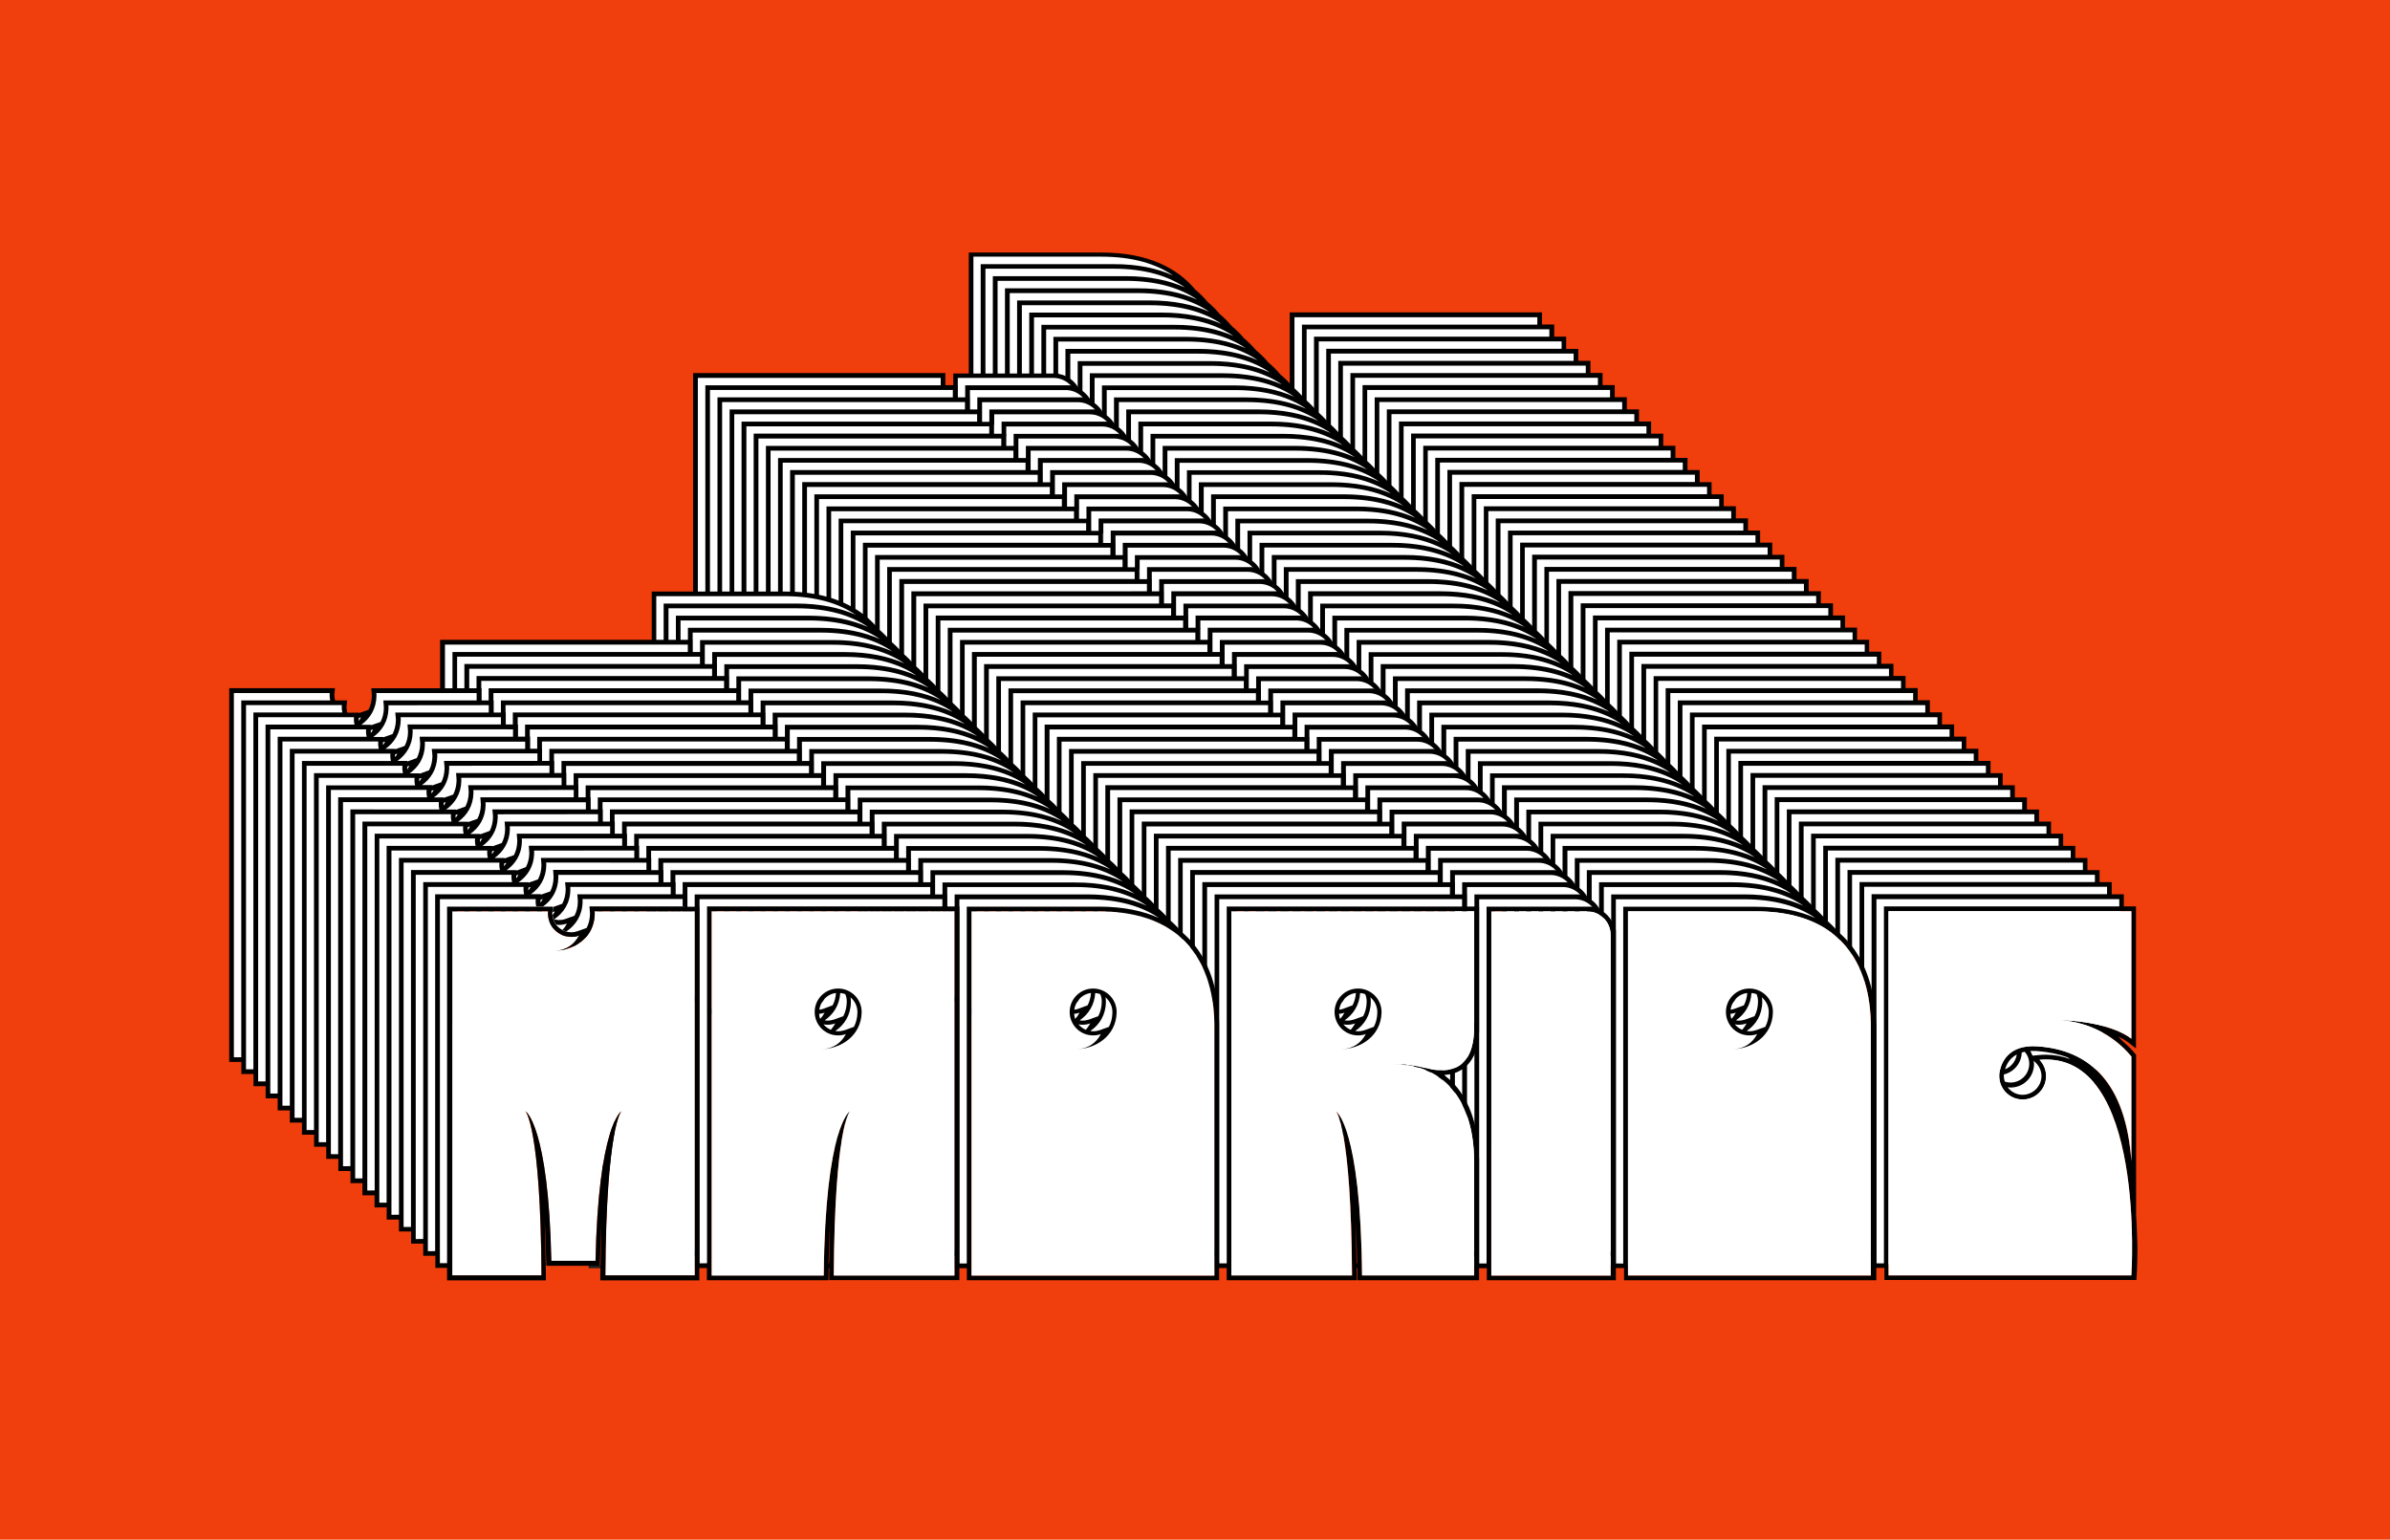 <?xml version="1.0" encoding="utf-8"?>
<!-- Generator: Adobe Illustrator 22.1.0, SVG Export Plug-In . SVG Version: 6.00 Build 0)  -->
<svg version="1.1" xmlns="http://www.w3.org/2000/svg" xmlns:xlink="http://www.w3.org/1999/xlink" x="0px" y="0px"
	 viewBox="0 0 2264.5 1458.9" style="enable-background:new 0 0 2264.5 1458.9;" xml:space="preserve">
<style type="text/css">
	.st0{fill:#F03E0C;}
	.st1{fill:#FFFFFF;}
	.st2{fill:#231F20;}
</style>
<g id="Layer_3">
	<rect x="-70.7" y="-67.3" class="st0" width="2405.9" height="1593.6"/>
</g>
<g id="Layer_2">
</g>
<g id="Layer_1">
	<path class="st1" d="M1787,1199.4h-13V948.8c0,0-8-36.4-21.5-50.7s-529-528.6-529-528.6V298h235v11.5h11.8v11.9h11.9v11.1h11.6v12
		h11.5v10.8h11.1v11.8h11.3v11.6h11.6v11.3h10.8c0,0-0.4,12.1,0,11.6c0.4-0.4,12.3,0,12.3,0v11.6h11.5v11h10.6v12.3h11.8v10.8h11
		V459h11.5v11.8h12.1v11.5h11.6v10.6h11.3v13h11.3v10.6h11.8v11.6h11.5v11h10.5v12.3h12.3V562h11.6v11.8h11.5v12.1h11.1v10.6h11.8
		v12h11V620h11.3v11.1h11.3v11.3h12v11.3h11.3v11.8h11.3v11.6h12v11.1h11.5v12h10.6v12h11.5v10.5h12.3v11.5h11.8v11.3h11.6v12h11.1
		v11.8h11.1v10.8h11.8v12.1h10.8v11.6h11.5v11h12.3v11.8h11.3v11h11.3v11.5h11.8v11.3l-20.4,138.6l-16.3,83L1787,1199.4z"/>
	<path d="M2018.1,1100.9l5.8,52.4V999.5l-1-1.2c-3.5-4.3-7.5-8.1-11.7-11.7c-1.3-1.6-2.8-2.9-4.2-4.4c3.7,1.7,6.9,3.6,9.6,5.6
		l7.2,5.6V858.9h-11.5v-11.5h-11.5v-11.5h-11.5v-11.4h-11.5V813h-11.5v-11.5h-11.5V790h-11.5v-11.5H1932v-11.4h-11.5v-11.5H1909
		v-11.5h-11.5v-11.5H1886V721h-11.5v-11.5H1863V698h-11.5v-11.5H1840V675h-11.5v-11.5H1817V652h-11.5v-11.5H1794V629h-11.5v-11.5
		H1771v-11.3h-11.5v-11.5h-11.3v-11.5h-11.5v-11.5h-11.5v-11.5h-11.5v-11.5h-11.5v-11.5h-11.5v-11.5h-11.5v-11.5h-11.5v-11.5h-11.5
		v-11.5h-11.5v-11.5h-11.5v-11.3h-11.5v-11.5h-11.3v-11.5h-11.5v-11.5h-11.5v-11.5h-11.5v-11.5h-11.5v-11.5h-11.5v-11.5h-11.5v-11.5
		h-11.5v-11.5h-11.5v-11.5h-11.5v-11.5h-11.5v-11.3h-11.5V319h-11.3v-11.5H1461V296h-239v354h11.5v11.5h11.5V673h11.5v11.5h11.5V696
		h11.5v11.5h11.5V719h11.5v11.5h11.5V742h11.5v11.5h11.5V765h11.5v11.5h11.5V788h11.5v11.5h11.5V811h11.5v11.3h11.5v11.5h11.5v11.5
		h11.5v11.5h11.5v11.5h11.5v11.5h11.5v11.5h11.5v11.5h11.5v11.5h11.5v11.5h11.5v11.5h11.5v11.5h11.5v11.3h11.5v11.5h11.5v11.5h11.5
		v11.5h11.5v11.5h11.5v11.5h11.5v11.5h11.5v11.5h11.5v11.5h11.5v11.5h11.5v11.5h11.5v11.5h11.5v11.3h11.5v11.5h11.5v11.5h11.5v11.5
		h11.5v11.5h11.5v11.5h11.5v11.5h11.5v11.5h11.5v11.5h11.5v11.5h11.5v11.5h238.7l0.3-4.2c0-0.1,0.7-10.8,0.7-27.3
		C2024.6,1160.7,2023.5,1130.6,2018.1,1100.9z M1226.5,645.7V300.6h230.1v7h-223v338.2L1226.5,645.7L1226.5,645.7z M1238,657.1V312
		h230v7h-223v338.1H1238L1238,657.1z M1249.5,668.6V323.5h230.1v7h-223v338.1C1256.5,668.6,1249.5,668.6,1249.5,668.6z M1261,680.1
		V335h230v7h-223v338.1H1261z M1272.4,691.6V346.5h230.1v7h-223v338.1C1279.4,691.6,1272.4,691.6,1272.4,691.6z M1283.9,703.1V358
		H1514v6.9h-223V703L1283.9,703.1L1283.9,703.1z M1295.4,714.6V369.5h230.1v7h-223v338.1H1295.4L1295.4,714.6z M1306.9,726V380.9
		H1537v7h-223V726H1306.9L1306.9,726z M1318.4,737.5V392.4h230.1v7h-223v338.1C1325.4,737.5,1318.4,737.5,1318.4,737.5z M1329.9,749
		V403.9H1560v6.9h-223V749H1329.9z M1341.4,760.5V415.4h230.1v7h-223v338.1H1341.4z M1352.8,772V426.9h230.1v6.9h-223V772H1352.8
		L1352.8,772z M1364.3,783.4V438.3h230.1v7h-223v338.1H1364.3z M1375.8,794.9V449.8h230.1v6.9h-223.1v338.2H1375.8L1375.8,794.9z
		 M1387.3,806.4V461.3h230.1v7h-223v338.2L1387.3,806.4L1387.3,806.4z M1398.8,817.9V472.8h230.1v7h-223v338.1H1398.8z
		 M1410.2,829.4V484.3h230.1v7h-223.1v338.1H1410.2z M1421.7,840.9V495.8h230.1v7h-223v338.1H1421.7z M1433.2,852.3V507.2h230.1v7
		h-223v338.1L1433.2,852.3L1433.2,852.3z M1444.7,863.9V518.7h230.1v6.9h-223.1v338.2L1444.7,863.9L1444.7,863.9z M1456.2,875.4
		V530.2h230.1v7h-223v338.2H1456.2L1456.2,875.4z M1467.6,886.9V541.7h230.1v7h-223v338.1L1467.6,886.9L1467.6,886.9z M1479.1,898.4
		V553.2h230.1v6.9h-223.1v338.1L1479.1,898.4L1479.1,898.4z M1490.7,909.8V564.7h230.1v7h-223.1v338.1L1490.7,909.8L1490.7,909.8z
		 M1502.2,921.3V576.2h230.1v7h-223v338.1L1502.2,921.3L1502.2,921.3z M1513.7,932.9V587.8h230.1v7h-223v338.1H1513.7z
		 M1525.2,944.3V599.2h230.1v7h-223v338.1L1525.2,944.3L1525.2,944.3z M1536.7,955.8V610.7h230.1v6.9h-223v338.1L1536.7,955.8
		L1536.7,955.8z M1548.2,967.3V622.2h230.1v7h-223.1v338.1L1548.2,967.3L1548.2,967.3z M1559.7,978.8V633.7h230.1v7h-223v338.1
		L1559.7,978.8L1559.7,978.8z M1571.1,990.3V645.2h230.1v6.9h-223v338.1L1571.1,990.3L1571.1,990.3z M1582.6,1001.8V656.7h230.1v7
		h-223v338.2L1582.6,1001.8L1582.6,1001.8z M1594.1,1013.3V668.2h230.1v7h-223v338.1L1594.1,1013.3L1594.1,1013.3z M1605.6,1024.7
		V679.6h230.1v7h-223v338.1H1605.6z M1617.1,1036.2V691.1h230.1v7h-223v338.1H1617.1z M1628.6,1047.7V702.6h230.1v7h-223v338.1
		H1628.6z M1640,1059.2V714.1h230.1v6.9h-223v338.1L1640,1059.2L1640,1059.2z M1651.5,1070.7V725.6h230.1v6.9h-223v338.1
		L1651.5,1070.7L1651.5,1070.7z M1663,1082.1V737h230.1v7H1670v338.1H1663z M1674.5,1093.6V748.5h230.1v6.9h-223.1v338.2
		L1674.5,1093.6L1674.5,1093.6z M1685.9,1105.1V760H1916v7h-223v338.1H1685.9z M1697.4,1116.6V771.5h230.1v7h-223.1v338.1H1697.4z
		 M1708.9,1128.1V783H1939v7h-223v338.1H1708.9z M1720.4,1139.5V794.4h230.1v7h-223v338.1H1720.4z M1731.9,1151.1V805.9H1962v6.9
		h-223V1151L1731.9,1151.1L1731.9,1151.1z M1743.4,1162.6V817.4h230.1v7h-223v338.2L1743.4,1162.6L1743.4,1162.6z M1754.8,1174.1
		V828.9h230.1v6.9h-223V1174L1754.8,1174.1L1754.8,1174.1z M1766.3,1185.5V840.3h230.1v7h-223.1v338.1L1766.3,1185.5L1766.3,1185.5z
		 M1777.9,1197.1V852H2008v6.9h-223v338.2L1777.9,1197.1L1777.9,1197.1z M2019.4,1208.5h-230.1V863.4h230.1v120.8
		c-16-12.2-46.5-17.7-73.4-17.7c29.6,0,55.9,13.4,73.4,34.5v99.6c-5.1-73.3-38.5-105.8-89.2-109.1c-27.2-1.8-33.8,15.3-35.5,23.3
		c-0.3,1.2-0.4,2.5-0.5,3.8c0,0.7,0,1.1,0,1.1c0,12.3,10,22.2,22.2,22.2c12.3,0,22.2-9.9,22.2-22.2c0-6-2.4-11.4-6.2-15.4
		C2034,995.2,2019.4,1208.5,2019.4,1208.5z M1938.6,999.4c-2.2,0-4.4,0.1-6.5,0.3l-6.3,0.6c-0.6-1.6-1.3-3-2.2-4.4
		c0.9-0.1,1.9-0.1,2.9-0.1c1.1,0,2.3,0,3.6,0.1c10.6,0.8,20.2,2.8,29.1,6.1c0.8,0.5,1.5,1,2.2,1.5
		C1954.5,1001,1946.9,999.5,1938.6,999.4z M1916.4,1037.4c-5.9,0-11-2.9-14.2-7.2c0.9,0.1,1.8,0.3,2.8,0.3
		c12.3,0,22.2-9.9,22.2-22.2c0-1.1-0.2-2.2-0.3-3.3l2.4,2.5c3.1,3.2,5,7.5,5,12.3C1934.1,1029.5,1926.2,1037.3,1916.4,1037.4z
		 M1910.9,999.2c-1,6.4-5.3,11.7-11.1,14C1901.2,1008.6,1904,1002.8,1910.9,999.2z M1918.4,996.6c2.7,3.1,4.3,7,4.3,11.4
		c0,9.8-7.9,17.8-17.8,17.8c-1.9,0-3.7-0.4-5.4-0.9c-0.5-1.7-0.9-3.5-0.9-5.4v-0.1v-0.2l0,0c0-0.1,0-0.1,0-0.2
		c0-0.3,0.1-0.6,0.1-0.9c9.5-2.3,16.6-10.7,16.9-20.8C1916.5,997.1,1917.4,996.8,1918.4,996.6z"/>
	<path class="st1" d="M1737.2,880.8l-611.4-610.7c0,0-19.1-30.9-92.5-28.9c-73.4,2-113.6,0-113.6,0v114.5l579.7,581.1v262.6h43.1
		L1737.2,880.8z"/>
	<path d="M1761.1,906.1c-4.9-8.3-11.4-16.4-19.7-23.3c-3.4-4.1-7.1-7.9-11.5-11.5c-3.4-4.1-7.2-7.9-11.5-11.5
		c-3.4-4.1-7.1-7.8-11.5-11.4c-3.4-4.1-7.1-7.8-11.4-11.4c-3.4-4.1-7.1-7.9-11.5-11.6c-3.4-4.1-7.1-7.8-11.5-11.4
		c-3.4-4.1-7.2-7.9-11.5-11.5c-3.4-4.1-7.1-7.8-11.4-11.4c-3.4-4.1-7.2-7.9-11.6-11.6c-3.4-4.1-7.1-7.8-11.5-11.4
		c-3.4-4.1-7.1-7.9-11.4-11.4c-3.4-4.1-7.1-7.9-11.5-11.5c-3.4-4.1-7.1-7.9-11.5-11.5c-3.4-4.1-7.1-7.9-11.5-11.5
		c-3.4-4.1-7.1-7.9-11.5-11.5c-3.4-4.1-7.1-7.9-11.5-11.5c-3.4-4.1-7.1-7.9-11.5-11.4c-3.4-4.1-7.1-7.9-11.5-11.5
		c-3.4-4.1-7.1-7.8-11.4-11.4c-3.4-4.1-7.1-7.9-11.5-11.5c-3.4-4.1-7.1-7.9-11.5-11.5c-3.4-4.1-7.1-7.9-11.5-11.5
		c-3.4-4.1-7.1-7.9-11.5-11.5c-3.4-4-7.1-7.8-11.4-11.4c-3.4-4.1-7.1-7.9-11.5-11.5c-3.4-4.1-7.1-7.9-11.5-11.5
		c-3.4-4.1-7.1-7.9-11.5-11.5c-3.4-4.1-7.1-7.9-11.5-11.5c-3.4-4.1-7.1-7.9-11.5-11.5c-3.4-4.1-7.1-7.9-11.5-11.5
		c-3.4-4.1-7.2-7.9-11.6-11.6c-3.4-4.1-7.1-7.8-11.4-11.4c-3.4-4.1-7.1-7.9-11.5-11.5c-3.4-4.1-7.1-7.9-11.5-11.5
		c-3.4-4.1-7.1-7.8-11.5-11.4c-3.4-4.1-7.1-7.9-11.4-11.5c-3.4-4.1-7.1-7.9-11.5-11.5c-3.4-4.1-7.1-7.9-11.5-11.5
		c-3.4-4.1-7.1-7.8-11.5-11.4c-3.4-4.1-7.1-7.9-11.5-11.5c-3.4-4.1-7.1-7.9-11.5-11.5c-3.4-4.1-7.1-7.9-11.5-11.5
		c-3.4-4.1-7.1-7.8-11.4-11.4c-3.4-4.1-7.1-7.9-11.5-11.5c-3.4-4.1-7.1-7.9-11.4-11.5c-3.4-4.1-7.1-7.9-11.5-11.5
		c-3.4-4.1-7.1-7.8-11.4-11.4c-3.4-4.1-7.2-7.9-11.6-11.5c-3.4-4-7.1-7.8-11.4-11.4c-3.4-4.1-7.2-7.9-11.6-11.5
		c-3.4-4.1-7.1-7.8-11.4-11.4c-3.4-4.1-7.1-7.9-11.5-11.5c-3.4-4.1-7.1-7.9-11.5-11.5c-16.6-20-44.3-35.4-89.2-35.3
		c-36.2,0-121,0-121.1,0h-4.5v354.1h11.5v11.5h11.5v11.5h11.5v11h11.5v11.5h11.5v11.5h11.5v11.5h11.5v11.5h11.5v11.5h11.5v11.5h11.5
		v11.5h11.5v11.5h11.5v11.5h11.3v11.5h11.5v11.5h11.5v11.3h11.5v11.5h11.5v11.5h11.5v11.5h11.5v11.5h11.5v11.5h11.5v11.5h11.5v11.5
		h11.5v11.5h11.5v11.5h11.6v11.5h11.5v11.5h11.5v11.5h11.5v11.5h11.5v11.5h11.5v11.5h11.5v11.5h11.5v11.3h11.5V972h11.5v11.5h11.5
		V995h11.5v11.5h11.5v11.5h11.5v11.5h11.5v11.3h11.5v11.5h11.5v11.5h11.5v11.5h11.5v11.5h11.5v11.5h11.5v11.5h11.5v11.4h11.5v11.5
		h11.5v11.5h11.5v11.5h11.5v11.5h11.5v11.4h11.5v11.5h11.5v11.5h11.5v11.5h239v-4.5c0,0,0-214.3,0-229.4c0-1.3,0-3.5,0-6.1
		C1777.2,959.7,1776,931.4,1761.1,906.1z M922.3,588.4V243.2c0,0,84.9,0,121.1,0c30.3,0,52.2,7,68,17.8
		c-14.9-6.7-33.4-10.8-56.5-10.7c-36.2,0-121,0-121.1,0h-4.6v338.1H922.3L922.3,588.4z M933.7,599.8V254.6c0,0,84.9,0,121.1,0
		c30.3,0,52.2,7,68,17.8c-14.9-6.6-33.4-10.8-56.5-10.7c-36.2,0-121,0-121.1,0h-4.5v338.1H933.7L933.7,599.8z M945.2,611.3V266.1
		c0,0,84.9,0,121.1,0c30.3,0,52.2,7,68,17.8c-14.9-6.7-33.4-10.8-56.5-10.7c-36.2,0-121,0-121.1,0h-4.5v338.1
		C952.3,611.3,945.2,611.3,945.2,611.3z M956.7,622.8V277.7c0,0,84.9,0,121.1,0c30.3,0,52.2,7,68,17.7
		c-14.9-6.6-33.4-10.7-56.5-10.7c-36.2,0-121,0-121.1,0h-4.5v338.1L956.7,622.8L956.7,622.8z M968.2,634.3V289.2c0,0,84.9,0,121.1,0
		c30.3,0,52.2,7,68,17.7c-14.9-6.6-33.4-10.7-56.5-10.7c-36.2,0-121,0-121.1,0h-4.5v338.1L968.2,634.3L968.2,634.3z M979.7,645.8
		V300.7c0,0,84.9,0,121.1,0c30.2,0,52.1,7,67.9,17.7c-14.9-6.6-33.3-10.7-56.4-10.6c-36.2,0-121,0-121.1,0h-4.5V646L979.7,645.8
		L979.7,645.8z M991.2,657.3V312.2c0,0,84.9,0,121.1,0c30.3,0,52.2,7,67.9,17.7c-14.9-6.6-33.4-10.7-56.5-10.7
		c-36.2,0-121,0-121.1,0h-4.5v338.1L991.2,657.3L991.2,657.3z M1002.6,668.7V323.6c0,0,84.9,0,121.1,0c30.3,0,52.2,7,67.9,17.7
		c-14.9-6.6-33.4-10.7-56.5-10.7c-36.2,0-121,0-121.1,0h-4.5v338.1H1002.6L1002.6,668.7z M1014.1,680.2V335.1c0,0,84.9,0,121.1,0
		c30.3,0,52.2,7,68,17.8c-14.9-6.6-33.4-10.8-56.5-10.7c-36.2,0-120.9,0-121.1,0h-4.5v338.1C1021.2,680.2,1014.1,680.2,1014.1,680.2
		z M1025.6,691.7V346.6c0,0,84.9,0,121.1,0c30.3,0,52.2,7,68,17.8c-14.9-6.7-33.4-10.7-56.5-10.7c-36.2,0-121,0-121.1,0h-4.5v338.1
		L1025.6,691.7L1025.6,691.7z M1037.1,703.2V358.1c0,0,84.9,0,121.1,0c30.3,0,52.2,7,68,17.8c-14.9-6.6-33.4-10.7-56.5-10.7
		c-36.2,0-121,0-121.1,0h-4.5v338.1L1037.1,703.2L1037.1,703.2z M1048.6,714.7V369.6c0,0,84.9,0,121.1,0c30.3,0,52.2,7,67.9,17.7
		c-14.9-6.6-33.4-10.7-56.5-10.7c-36.2,0-121,0-121.1,0h-4.5v338.2h-6.9V714.7z M1060.1,726.1V381c0,0,84.9,0,121.1,0
		c30.2,0,52.1,7,67.9,17.7c-14.9-6.6-33.4-10.7-56.4-10.7c-36.2,0-121,0-121.1,0h-4.5v338.2h-7V726.1z M1071.6,737.6V392.5
		c0,0,84.9,0,121.1,0c30.3,0,52.2,7,68,17.7c-14.9-6.6-33.4-10.7-56.5-10.7c-36.2,0-120.9,0-121.1,0h-4.5v338.2h-7V737.6z
		 M1083.1,749.1V404c0,0,84.9,0,121.1,0c30.3,0,52.2,7,68,17.8c-14.9-6.7-33.4-10.7-56.5-10.7c-36.2,0-120.9,0-121.1,0h-4.5v338.1
		L1083.1,749.1L1083.1,749.1z M1094.6,760.6V415.5c0,0,84.9,0,121.1,0c30.3,0,52.2,7,67.9,17.7c-14.9-6.6-33.4-10.7-56.4-10.7
		c-36.2,0-121,0-121.1,0h-4.5v338.2h-7V760.6z M1106.1,772.1V427c0,0,84.9,0,121.1,0c30.3,0,52.2,7,68,17.8
		c-14.9-6.6-33.4-10.7-56.5-10.7c-36.2,0-121,0-121.1,0h-4.5v338.1L1106.1,772.1L1106.1,772.1z M1117.6,783.6V438.5
		c0,0,84.9,0,121.1,0c30.3,0,52.2,7,68,17.8c-14.9-6.7-33.4-10.8-56.5-10.7c-36.2,0-121,0-121.1,0h-4.5v338.1L1117.6,783.6
		L1117.6,783.6z M1129,795V449.9c0,0,84.9,0,121.1,0c30.3,0,52.2,7,67.9,17.8c-14.9-6.6-33.4-10.7-56.5-10.7c-36.2,0-121,0-121.1,0
		h-4.5v338H1129z M1140.5,806.5V461.4c0,0,84.9,0,121.1,0c30.2,0,52.1,7,67.9,17.7c-14.9-6.6-33.4-10.7-56.4-10.7
		c-36.2,0-121,0-121.1,0h-4.5v338.2L1140.5,806.5L1140.5,806.5z M1152,818V472.9c0,0,84.9,0,121.1,0c30.3,0,52.2,7,68,17.8
		c-14.9-6.7-33.4-10.8-56.5-10.7c-36.2,0-121,0-121.1,0h-4.5v338.2L1152,818L1152,818z M1163.5,829.5V484.4c0,0,84.9,0,121.1,0
		c30.3,0,52.2,7,68,17.8c-14.9-6.6-33.4-10.8-56.5-10.7c-36.2,0-121,0-121.1,0h-4.5v338.1L1163.5,829.5L1163.5,829.5z M1175,841
		V495.9c0,0,84.9,0,121.1,0c30.3,0,52.2,7,67.9,17.7c-14.9-6.6-33.4-10.7-56.4-10.7c-36.2,0-121,0-121.1,0h-4.5V841H1175L1175,841z
		 M1186.4,852.4V507.3c0,0,84.9,0,121.1,0c30.3,0,52.2,7,68,17.8c-14.9-6.6-33.4-10.8-56.5-10.7c-36.2,0-121,0-121.1,0h-4.5v338.1
		L1186.4,852.4L1186.4,852.4z M1197.9,864V518.8c0,0,84.9,0,121.1,0c30.4,0,52.3,7.1,68.1,17.8c-14.9-6.6-33.4-10.8-56.5-10.7
		c-36.2,0-121,0-121.1,0h-4.5V864H1197.9L1197.9,864z M1209.5,875.6V530.4c0,0,84.9,0,121.1,0c30.3,0,52.2,7,67.9,17.7
		c-14.9-6.6-33.4-10.7-56.5-10.7c-36.2,0-121,0-121.1,0h-4.5v338.1L1209.5,875.6L1209.5,875.6z M1220.9,887V541.8
		c0,0,84.9,0,121.1,0c30.3,0,52.2,7,67.9,17.7c-14.9-6.6-33.4-10.7-56.5-10.7c-36.2,0-121,0-121.1,0h-4.5v338.1L1220.9,887
		L1220.9,887z M1232.4,898.5V553.3c0,0,84.9,0,121.1,0c30.2,0,52.2,7,67.9,17.7c-14.9-6.6-33.4-10.7-56.4-10.7
		c-36.2,0-121,0-121.1,0h-4.5v338.1L1232.4,898.5L1232.4,898.5z M1243.9,910V564.9c0,0,84.9,0,121.1,0c30.3,0,52.2,7,68,17.8
		c-14.9-6.6-33.4-10.8-56.5-10.7c-36.2,0-121,0-121.1,0h-4.5v338H1243.9z M1255.4,921.5V576.4c0,0,84.9,0,121.1,0
		c30.3,0,52.2,7,68,17.7c-14.9-6.6-33.4-10.7-56.5-10.7c-36.2,0-121,0-121.1,0h-4.5v338.1H1255.4L1255.4,921.5z M1266.9,933V587.9
		c0,0,84.9,0,121.1,0c30.2,0,52.1,7,67.8,17.7c-14.9-6.6-33.3-10.7-56.4-10.6c-36.2,0-121,0-121.1,0h-4.5v338H1266.9z M1278.4,944.5
		V599.4c0,0,84.9,0,121.1,0c30.3,0,52.2,7,67.9,17.7c-14.9-6.6-33.4-10.7-56.4-10.7c-36.2,0-121,0-121.1,0h-4.5v338.2h-7V944.5z
		 M1289.8,956V610.9c0,0,84.9,0,121.1,0c30.3,0,52.2,7.1,68,17.8c-14.9-6.7-33.4-10.8-56.5-10.7c-36.2,0-121,0-121.1,0h-4.5v338
		H1289.8z M1301.3,967.4V622.3c0,0,84.9,0,121.1,0c30.3,0,52.2,7,67.9,17.7c-14.9-6.6-33.4-10.7-56.5-10.7c-36.2,0-121,0-121.1,0
		h-4.5v338.2L1301.3,967.4L1301.3,967.4z M1312.8,978.9V633.8c0,0,84.9,0,121.1,0c30.3,0,52.2,7.1,68,17.8
		c-14.9-6.7-33.4-10.8-56.5-10.7c-36.2,0-121,0-121.1,0h-4.5V979L1312.8,978.9L1312.8,978.9z M1324.3,990.4V645.3
		c0,0,84.9,0,121.1,0c30.3,0,52.2,7,67.9,17.7c-14.9-6.6-33.4-10.7-56.4-10.7c-36.2,0-121,0-121.1,0h-4.5v338.1H1324.3L1324.3,990.4
		z M1335.8,1001.9V656.8c0,0,84.9,0,121.1,0c30.3,0,52.2,7,67.9,17.7c-14.9-6.6-33.4-10.7-56.5-10.7c-36.2,0-121,0-121.1,0h-4.5
		v338.1H1335.8L1335.8,1001.9z M1347.3,1013.4V668.3c0,0,84.9,0,121.1,0c30.3,0,52.2,7,67.9,17.7c-14.9-6.6-33.4-10.7-56.4-10.7
		c-36.2,0-121,0-121.1,0h-4.5v338.1H1347.3L1347.3,1013.4z M1358.8,1024.8V679.7c0,0,84.9,0,121.1,0c30.3,0,52.2,7,67.9,17.8
		c-14.9-6.6-33.4-10.7-56.5-10.7c-36.2,0-121,0-121.1,0h-4.5v338.1L1358.8,1024.8L1358.8,1024.8z M1370.3,1036.3V691.2
		c0,0,84.9,0,121.1,0c30.3,0,52.2,7,68,17.7c-14.9-6.6-33.4-10.7-56.5-10.7c-36.2,0-121,0-121.1,0h-4.5v338.2L1370.3,1036.3
		L1370.3,1036.3z M1381.8,1047.8V702.7c0,0,84.9,0,121.1,0c30.3,0,52.2,7,68,17.8c-14.9-6.6-33.4-10.8-56.5-10.7
		c-36.2,0-121,0-121.1,0h-4.5v338.1L1381.8,1047.8L1381.8,1047.8z M1393.3,1059.3V714.2c0,0,84.9,0,121.1,0c30.3,0,52.2,7,68,17.8
		c-14.9-6.7-33.4-10.8-56.5-10.7c-36.2,0-121,0-121.1,0h-4.5v338.1L1393.3,1059.3L1393.3,1059.3z M1404.8,1070.8V725.7
		c0,0,84.9,0,121.1,0c30.3,0,52.2,7,68,17.8c-14.9-6.6-33.4-10.8-56.5-10.7c-36.2,0-121,0-121.1,0h-4.5v338.1L1404.8,1070.8
		L1404.8,1070.8z M1416.2,1082.2V737.1c0,0,84.9,0,121.1,0c30.3,0,52.2,7,67.9,17.7c-14.9-6.6-33.4-10.7-56.5-10.7
		c-36.2,0-121,0-121.1,0h-4.5v338.1H1416.2L1416.2,1082.2z M1427.7,1093.7V748.6c0,0,84.9,0,121.1,0c30.2,0,52.1,7,67.9,17.7
		c-14.9-6.6-33.4-10.7-56.4-10.6c-36.2,0-121,0-121.1,0h-4.5v338.2L1427.7,1093.7L1427.7,1093.7z M1439.2,1105.2V760.1
		c0,0,84.9,0,121.1,0c30.3,0,52.2,7,68,17.8c-14.9-6.7-33.4-10.8-56.5-10.7c-36.2,0-121,0-121.1,0h-4.5v338.2L1439.2,1105.2
		L1439.2,1105.2z M1450.7,1116.7V771.6c0,0,84.9,0,121.1,0c30.3,0,52.2,7,67.9,17.7c-14.9-6.6-33.4-10.7-56.4-10.7
		c-36.2,0-121,0-121.1,0h-4.5v338.1H1450.7L1450.7,1116.7z M1462.2,1128.1V783c0,0,84.9,0,121.1,0c30.3,0,52.2,7,68,17.8
		c-14.9-6.6-33.4-10.7-56.5-10.7c-36.2,0-121,0-121.1,0h-4.5v338.1L1462.2,1128.1L1462.2,1128.1z M1473.6,1139.7V794.6
		c0,0,84.9,0,121.1,0c30.3,0,52.2,7,67.9,17.7c-14.9-6.6-33.4-10.7-56.5-10.7c-36.2,0-121,0-121.1,0h-4.5v338.2h-6.9V1139.7z
		 M1485.1,1151.1V806c0,0,84.9,0,121.1,0c30.3,0,52.2,7.1,68,17.8c-14.9-6.7-33.4-10.8-56.5-10.7c-36.2,0-121,0-121.1,0h-4.5v338.1
		L1485.1,1151.1L1485.1,1151.1z M1496.6,1162.7V817.5c0,0,84.9,0,121.1,0c30.3,0,52.2,7,67.9,17.7c-14.9-6.7-33.4-10.7-56.5-10.7
		c-36.2,0-121,0-121.1,0h-4.5v338.1L1496.6,1162.7L1496.6,1162.7z M1508.1,1174.2V829c0,0,84.9,0,121.1,0c30.2,0,52.2,7,67.9,17.7
		c-14.9-6.6-33.4-10.7-56.4-10.7c-36.2,0-121,0-121.1,0h-4.5v338.1L1508.1,1174.2L1508.1,1174.2z M1519.6,1185.7V840.5
		c0,0,84.9,0,121.1,0c30.3,0,52.2,7,68,17.7c-14.9-6.6-33.4-10.8-56.5-10.7c-36.2,0-121,0-121.1,0h-4.5v338.2H1519.6z M1531,1197.2
		V852.1c0,0,84.9,0,121.1,0c30.3,0,52.2,7,68,17.8c-14.9-6.6-33.4-10.7-56.5-10.7c-36.2,0-121,0-121.1,0h-4.5v338.1L1531,1197.2
		L1531,1197.2z M1772.6,979.3c0,15,0,229.4,0,229.4h-230.1V863.6c0,0,84.9,0,121.1,0C1778.3,863.5,1772.6,964.2,1772.6,979.3z"/>
	<path class="st1" d="M1410.4,861.4h103.4L1011,358.1c0,0-17.7-3.8-19.8-2.6c-2.1,1.2-86.2,0-86.2,0v35.4l470.9,470.9l-59.5,144.1
		l66.3,85l13.2,108.6h13.5L1410.4,861.4z"/>
	<path d="M1530.1,881.3c-1.4-8.4-6.7-15.5-14.1-19.2c-2.6-5-6.6-9-11.6-11.5c-2.6-4.9-6.4-8.8-11.3-11.3c-2.6-5-6.6-9-11.6-11.6
		c-2.6-4.9-6.5-8.8-11.4-11.4c-2.6-4.9-6.5-8.9-11.4-11.4c-2.6-5-6.6-9-11.6-11.6c-2.6-4.9-6.5-8.9-11.4-11.4
		c-2.6-5-6.5-8.9-11.5-11.4c-2.6-5-6.5-8.9-11.4-11.4c-2.6-5-6.5-9-11.5-11.6c-2.6-4.9-6.5-8.9-11.5-11.5c-2.6-5-6.5-8.9-11.5-11.5
		c-2.6-4.9-6.5-8.9-11.5-11.5c-2.6-5-6.5-8.9-11.5-11.5c-2.6-5-6.6-8.9-11.5-11.5c-2.5-4.9-6.5-8.9-11.4-11.4
		c-2.6-5-6.5-8.9-11.5-11.5c-2.6-5-6.5-8.9-11.5-11.5c-2.6-5-6.5-8.9-11.5-11.5c-2.6-4.9-6.5-8.9-11.5-11.5
		c-2.6-5-6.5-8.9-11.5-11.5c-2.6-5-6.6-8.9-11.5-11.5c-2.6-5-6.5-8.9-11.5-11.5c-2.6-4.9-6.4-8.8-11.4-11.4c-2.6-5-6.6-9-11.6-11.6
		c-2.6-4.9-6.5-8.8-11.4-11.4c-2.6-5-6.5-9-11.5-11.6c-2.6-5-6.6-9-11.6-11.5c-2.6-4.9-6.4-8.8-11.3-11.3c-2.6-5-6.5-9-11.5-11.6
		c-2.6-5-6.6-8.9-11.6-11.5c-2.6-4.9-6.5-8.9-11.4-11.4c-2.6-5-6.5-8.9-11.4-11.4c-2.6-5-6.5-9-11.5-11.6c-2.6-5-6.5-8.9-11.5-11.5
		c-2.6-5-6.5-8.9-11.5-11.5c-2.6-5-6.5-8.9-11.5-11.5c-2.6-4.9-6.5-8.9-11.5-11.4c-2.6-5-6.5-8.9-11.5-11.5
		c-2.5-5-6.6-8.9-11.5-11.5c-2.6-4.9-6.5-8.8-11.4-11.4c-2.5-5-6.5-9-11.5-11.6c-2.6-5-6.5-8.9-11.5-11.5
		c-3.8-7.3-10.8-12.7-19.2-14.1v-0.4h-99.9V708h11.5v11.5h11.5V731h11.5v11.5h11.5V754h11.4v11.5H972V777h11.5v11.5H995v11.2h11.5
		v11.5h11.5v11.5h11.5v11.5h11.5v11.5h11.5v11.5h11.5v11.5h11.5v11.5h11.5v11.5h11.3v11.5h11.5v11.5h11.5v11.5h11.5v11.5h11.5v11.5
		h11.5v11.5h11.5v11.5h11.5v11.5h11.5V995h11.5v11.5h11.5v11.5h11.5v11.5h11.5v11.5h11.5v11.5h11.5v11.5h11.5v11.3h11.5v11.5h11.5
		v11.5h11.5v11.5h11.5v11.5h11.5v11.5h11.5v11.5h11.5v11.4h11.5v11.5h11.5v11.5h11.5v11.5h11.5v11.5h11.5v11.4H1531V881.3H1530.1z
		 M907.5,703.2V358.1h90.8l0,0c6.6,0,12.5,3,16.6,7.5c-0.2,0-0.4-0.1-0.6-0.1v-0.4h-99.8v338.1H907.5L907.5,703.2z M919,714.7V369.6
		h90.8l0,0c6.6,0,12.5,3,16.6,7.5c-0.2,0-0.4-0.1-0.6-0.2v-0.4H926v338.1L919,714.7L919,714.7z M930.5,726.2V381.1h90.8l0,0
		c6.3,0,12,2.7,16.1,6.9h-100v338.2H930.5z M942,737.7V392.6h90.7l0,0l0,0c6.6,0,12.5,3,16.6,7.5c-0.2,0-0.4-0.1-0.6-0.2v-0.4H949
		v338.2H942z M953.4,749.2V404.1h90.8l0,0c6.6,0,12.5,3,16.6,7.5c-0.2,0-0.4-0.1-0.6-0.1v-0.4h-99.8v338.1H953.4z M964.9,760.6
		V415.5h90.8l0,0c6.6,0,12.5,3,16.6,7.5c-0.2,0-0.4-0.1-0.6-0.1v-0.4H972v338.1H964.9z M976.5,772.1V427h90.8l0,0
		c6.5,0,12.5,3,16.6,7.5c-0.2,0-0.4-0.1-0.6-0.1V434h-99.9v338.1H976.5z M988,783.6V438.5h90.8l0,0c6.6,0,12.5,3,16.6,7.5
		c-0.2,0-0.4-0.1-0.6-0.1v-0.4h-4.5H995v338.1H988z M999.5,795.1V450h90.8l0,0c6.6,0,12.5,3,16.6,7.5c-0.2,0-0.4-0.1-0.6-0.1V457
		h-99.9v338.1H999.5z M1011,806.6V461.5h90.8l0,0c6.6,0,12.5,3,16.6,7.5c-0.2,0-0.4-0.1-0.6-0.2v-0.4h-99.9v338.2H1011z
		 M1022.4,818.1V473h90.8l0,0c6.6,0,12.5,3,16.6,7.5c-0.2,0-0.4-0.1-0.6-0.1V480h-4.5h-95.3v338.1H1022.4z M1033.9,829.5V484.4h90.8
		l0,0c6.6,0,12.5,3,16.6,7.5c-0.2,0-0.4-0.1-0.6-0.2v-0.4h-99.8v338.2H1033.9z M1045.4,841V495.9h90.8l0,0c6.6,0,12.5,3,16.6,7.5
		c-0.2,0-0.4-0.1-0.6-0.2v-0.4h-99.8V841H1045.4L1045.4,841z M1056.9,852.5V507.4h90.8l0,0c6.6,0,12.5,3,16.6,7.5
		c-0.2,0-0.4-0.1-0.6-0.1v-0.4h-99.9v338.2L1056.9,852.5L1056.9,852.5z M1068.4,864V518.9h90.8l0,0c6.6,0,12.5,3,16.6,7.5
		c-0.2,0-0.4-0.1-0.6-0.1V526h-99.9v338H1068.4z M1079.8,875.6V530.4h90.8l0,0c6.6,0,12.5,3,16.6,7.5c-0.2,0-0.4-0.1-0.6-0.1v-0.4
		h-99.8v338.1L1079.8,875.6L1079.8,875.6z M1091.3,887V541.8h90.8l0,0c6.6,0,12.5,3,16.6,7.5c-0.2,0-0.4-0.1-0.6-0.1v-0.4h-99.8V887
		H1091.3z M1102.8,898.5V553.3h90.7l0,0c6.3,0,12.1,2.7,16.2,7h-99.9v338.1L1102.8,898.5L1102.8,898.5z M1114.3,910.1V565h90.8l0,0
		l0,0c6.6,0,12.5,3,16.6,7.5c-0.2,0-0.4-0.1-0.6-0.1V572h-99.8v338.1H1114.3z M1125.8,921.5V576.4h90.8l0,0c6.6,0,12.5,3,16.6,7.5
		c-0.2,0-0.4-0.1-0.6-0.2v-0.4h-99.8v338.1L1125.8,921.5L1125.8,921.5z M1137.3,933V587.9h90.8l0,0c6.3,0,12.1,2.7,16.1,6.9h-99.9
		v338.1L1137.3,933L1137.3,933z M1148.8,944.5V599.4h90.8l0,0l0,0c6.5,0,12.5,3,16.6,7.5c-0.2,0-0.4-0.1-0.6-0.1v-0.4h-99.8v338.1
		H1148.8z M1160.3,956V610.9h90.8l0,0c6.6,0,12.5,3,16.6,7.5c-0.2,0-0.4-0.1-0.6-0.2v-0.4h-99.8v338.1L1160.3,956L1160.3,956z
		 M1171.8,967.5V622.4h90.8l0,0c6.6,0,12.5,3,16.6,7.5c-0.2,0-0.4-0.1-0.6-0.1v-0.4h-99.8v338.1H1171.8L1171.8,967.5z M1183.2,979
		V633.9h90.8l0,0c6.6,0,12.5,3,16.6,7.5c-0.2,0-0.4-0.1-0.6-0.1v-0.4h-99.8v338.2L1183.2,979L1183.2,979z M1194.7,990.5V645.4h90.8
		l0,0c6.6,0,12.5,3,16.6,7.5c-0.2,0-0.4-0.1-0.6-0.1v-0.4h-99.8v338.1H1194.7z M1206.2,1001.9V656.8h90.8l0,0c6.6,0,12.5,3,16.6,7.5
		c-0.2,0-0.4-0.1-0.6-0.2v-0.4h-99.8v338.2L1206.2,1001.9L1206.2,1001.9z M1217.7,1013.4V668.3h90.8l0,0c6.3,0,12.1,2.7,16.1,6.9
		h-99.9v338.1L1217.7,1013.4L1217.7,1013.4z M1229.2,1024.9V679.8h90.8l0,0l0,0c6.6,0,12.5,3,16.6,7.5c-0.2,0-0.4-0.1-0.6-0.1v-0.4
		h-99.9v338.1H1229.2z M1240.6,1036.4V691.3h90.8l0,0c6.6,0,12.5,3,16.6,7.5c-0.2,0-0.4-0.1-0.6-0.1v-0.4h-99.8v338.1H1240.6z
		 M1252.1,1047.9V702.8h90.8l0,0c6.6,0,12.5,3,16.6,7.5c-0.2,0-0.4-0.1-0.6-0.2v-0.4h-99.8v338.1L1252.1,1047.9L1252.1,1047.9z
		 M1263.7,1059.3V714.2h90.8l0,0c6.6,0,12.5,3,16.6,7.5c-0.2,0-0.4-0.1-0.6-0.1v-0.4h-99.8v338.1H1263.7z M1275.2,1070.8V725.7h90.8
		l0,0c6.6,0,12.5,3,16.6,7.5c-0.2,0-0.4-0.1-0.6-0.1v-0.4h-99.8v338.2L1275.2,1070.8L1275.2,1070.8z M1286.7,1082.3V737.2h90.8l0,0
		c6.6,0,12.5,3,16.6,7.5c-0.2,0-0.4-0.1-0.6-0.1v-0.4h-99.8v338.1H1286.7z M1298.2,1093.8V748.7h90.8l0,0c6.5,0,12.4,2.9,16.5,7.5
		c-1.6-0.3-3.3-0.5-5.1-0.5h-95.3v338.1H1298.2z M1309.6,1105.3V760.2h90.8c6.6,0,12.5,3,16.6,7.5c-0.2,0-0.4-0.1-0.6-0.1v-0.4
		h-99.8v338.1H1309.6z M1321.1,1116.7V771.6h90.8l0,0c6.6,0,12.5,3,16.6,7.5c-0.2,0-0.4-0.1-0.6-0.2v-0.4h-99.8v338.1L1321.1,1116.7
		L1321.1,1116.7z M1332.6,1128.2V783.1h90.8l0,0c6.6,0,12.5,3,16.6,7.5c-0.2,0-0.4-0.1-0.6-0.1v-0.4h-99.8v338.2L1332.6,1128.2
		L1332.6,1128.2z M1344.1,1139.7V794.6h90.8l0,0c6.5,0,12.5,2.9,16.5,7.4c-1.6-0.3-3.3-0.5-5.1-0.5H1351v338.2H1344.1z
		 M1355.6,1151.2V806.1h90.8c6.6,0,12.5,3,16.6,7.5c-0.2-0.1-0.4-0.1-0.6-0.2V813h-99.8v338.1L1355.6,1151.2L1355.6,1151.2z
		 M1367,1162.7V817.5h90.8l0,0c6.6,0,12.5,3,16.6,7.5c-0.2,0-0.4-0.1-0.6-0.1v-0.4H1374v338.1L1367,1162.7L1367,1162.7z
		 M1378.5,1174.3V829.1h90.7l0,0c6.6,0,12.5,3,16.6,7.5c-0.2,0-0.4-0.1-0.6-0.2V836h-99.8v338.2h-6.9V1174.3z M1390,1185.7V840.5
		h90.8l0,0c6.6,0,12.5,3,16.6,7.5c-0.2,0-0.4-0.1-0.6-0.1v-0.4H1397v338.1L1390,1185.7L1390,1185.7z M1401.5,1197.2V852.1h90.8l0,0
		c6.6,0,12.5,3,16.6,7.5c-0.2,0-0.4-0.1-0.6-0.1v-0.4h-99.8v338.1H1401.5z M1413,1208.7V863.6h90.8l0,0c12.3,0,22.2,9.9,22.2,22.2
		l0,0v322.9H1413z"/>
	<path class="st1" d="M1164.3,1199.4H1152V958.8c0,0-3.1-31.2-11.5-45.3c-8.4-14.2-322.9-328.5-322.9-328.5s-23.9-20.5-65.3-21.5
		c-41.5-1-94,0-94,0V355.5h234.5V367h12.3v12.1h12.8v12.1h11.3v11.3h12.5v10.7h11.5v11.3h10.5V436h11.5v11.7h11.5v10.3h11.4v12.9
		h11.4v11.9h12.4v11.5h10.7v11.1h12.3v11.5h10.6v11.9h11.6v10.7h12.4v12.3h9.7v10.7h11v11.3h11.2V586h12.3v10.5h13.3v11.9h10.2v12.5
		h10.8v10.7h11.5V643h12.1v11.5h10.7v11.1h10.9v10.7h12.3v13.1h11v11.3h11.5v11.1h11.1v11.5h11.6v11.1h11.7v13.1h12.3v9.8h10.5v11.5
		h12v11.1h11.2v12.7h11.6v11.3h11.1v11.5h12.8v11.3h11v11.1h10.9V849h12.9v13.3h-224.4V1199.4z"/>
	<path d="M1389.7,859v-11.5h-11.5V836h-11.5v-11.5h-11.5v-11.4h-11.5v-11.5h-11.5v-11.5h-11.5v-11.5h-11.5v-11.5h-11.3v-11.4h-11.5
		v-11.5h-11.5v-11.5h-11.5v-11.5h-11.5v-11.5h-11.5v-11.4h-11.5v-11.5h-11.5v-11.5h-11.5v-11.5h-11.5v-11.5h-11.5v-11.5h-11.5v-11.5
		H1160v-11.5h-11.5v-11.5H1137v-11.5h-11.5v-11.5H1114v-11.5h-11.5v-11.5H1091v-11.5h-11.5v-11.3H1068V526h-11.5v-11.5h-11.6V503
		h-11.5v-11.5h-11.5V480h-11.5v-11.5h-11.5V457h-11.5v-11.5h-11.5V434h-11.2v-11.5h-11.5V411h-11.5v-11.3h-11.5V388h-11.5v-11.5
		h-11.5V365h-11.5v-11.5h-239v354h11.5V719h11.5v11.5h11.5V742h11.5v11.5h11.5V765h11.5v11.5h11.5V788h11.5v11.5h11.5V811h11.5v11.5
		h11.5V834h11.5v11.5h11.5V857h11.6v11.5h11.5V880h11.5v11.5h11.5V903h11.2v11.5H875V926h11.5v11.5H898v11.3h11.5v11.5H921v11.5
		h11.5v11.5H944V995h11.5v11.5H967v11.5h11.5v11.3H990v11.5h11.3v11.5h11.5v11.5h11.5v11.5h11.5v11.5h11.5v11.5h11.5v11.4h11.5v11.5
		h11.5v11.5h11.5v11.5h11.5v11.5h11.5v11.4h11.5v11.5h11.5v11.5h11.5v11.5h11.5v11.5h123.4v-4.6c0-2.4-0.1-4.7-0.1-6.9h0.6
		c0,2.3,0.1,4.7,0.1,7v4.5h115.1v-116.2h-0.1c-0.5-25.6-6.7-48.4-19.7-65.2c-3.5-4.5-7.4-8.4-11.9-11.9c-0.3-0.4-0.8-0.8-1.1-1.3
		c14.8-0.4,32.2-10.6,32.8-41.4v-7.9v-0.1V859H1389.7z M661.2,703.2V358.1h230.1v7h-223v338.1H661.2z M672.7,714.6V369.5h230.1v7
		h-223v338.1H672.7z M684.2,726.1V381h230.1v7h-223v338.1H684.2z M695.7,737.6V392.5h230.1v7H702.6v338.1H695.7z M707.2,749.1V404
		h230.1v6.9H714.1v338.2H707.2z M718.6,760.6V415.5h230.1v7h-223v338.1H718.6z M730.1,772.1V427h230.1v7h-223v338.1H730.1z
		 M741.6,783.5V438.4h230.1v7H748.6v338.1H741.6z M753.1,795V449.9h230.1v6.9H760.1V795H753.1z M764.6,806.5V461.4h230.1v7H771.6
		v338.2L764.6,806.5L764.6,806.5z M776,818V472.9h230.1v7h-223V818H776z M787.5,829.5V484.4h230.1v7h-223v338.1H787.5z M799,840.9
		V495.8h230.1v7h-223v338.1H799z M810.5,852.4V507.3h230.1v7h-223v338.1H810.5z M822,864V518.9h230.1v7h-223V864H822z M833.5,875.5
		V530.3h230.1v7h-223v338.1L833.5,875.5L833.5,875.5z M845,887V541.8h230.1v6.9h-223v338.1L845,887L845,887z M856.6,898.5V553.3
		h230.1v7H863.5v338.1L856.6,898.5L856.6,898.5z M868.1,910V564.9h230.1v7H875V910H868.1L868.1,910z M879.5,921.5V576.4h230.1v6.9
		h-223v338.1L879.5,921.5L879.5,921.5z M891,933V587.9h230v7H898v338.2L891,933L891,933z M902.5,944.5V599.4h230.1v7h-223v338.1
		H902.5z M914,955.9V610.8h230v7H920.9v338.1H914z M925.5,967.4V622.3h230.1v7H932.4v338.1H925.5z M936.9,978.9V633.8H1167v7H944
		v338.1H936.9z M948.4,990.4V645.3h230.1v7h-223v338.1H948.4z M959.9,1001.9V656.8H1190v6.9H967v338.1L959.9,1001.9L959.9,1001.9z
		 M971.4,1013.3V668.2h230.1v7h-223v338.1L971.4,1013.3L971.4,1013.3z M982.9,1024.8V679.7H1213v6.9H989.8v338.2H982.9z
		 M994.4,1036.3V691.2h230.1v7h-223.1v338.1H994.4z M1005.8,1047.8V702.7h230.1v7h-223v338.1H1005.8z M1017.3,1059.3V714.2h230.1v7
		h-223v338.1H1017.3z M1028.8,1070.7V725.6h230.1v7h-223v338.1H1028.8z M1040.3,1082.2V737.1h230.1v6.9h-223.1v338.2H1040.3z
		 M1051.8,1093.7V748.6h230.1v7h-223.1v338.2L1051.8,1093.7L1051.8,1093.7z M1063.3,1105.2V760.1h230.1v6.9h-223.1v338.1
		L1063.3,1105.2L1063.3,1105.2z M1074.7,1116.6V771.5h230.1v7h-223v338.1H1074.7z M1086.2,1128.2V783.1h230.1v6.9h-223v338.2H1086.2
		z M1097.7,1139.6V794.5h230.1v7h-223v338.1H1097.7z M1109.2,1151.1V806h230.1v7h-223v338.1H1109.2z M1120.6,1162.7V817.5h230.1v6.9
		h-223v338.1L1120.6,1162.7L1120.6,1162.7z M1132.1,1174.2V829h230.1v6.9h-223v338.2L1132.1,1174.2L1132.1,1174.2z M1143.7,1185.7
		V840.5h230.1v7h-223v338.1L1143.7,1185.7L1143.7,1185.7z M1155.2,1197.1V852h230.1v7h-223v338.1H1155.2z M1285.3,1197.1
		c-0.2-14.9-0.5-28.4-1-40.4c0.7,12,1.3,25.4,1.5,40.4H1285.3z M1396.7,969.2C1396.7,969.2,1396.7,969.3,1396.7,969.2v7.8
		c-1.7,43.4-32.6,38.2-45.4,35c-2.9-0.7-18.2-4.5-31.8-3.8c52.7,0,77.2,39.4,77.2,91.9h0.1v108.4h-106.2
		c-1.2-141.1-24.7-155.6-24.7-155.6s14.4,14.4,15.2,155.6h-114.3v-345h230.1v105.7H1396.7z"/>
	<path class="st1" d="M619.7,608.5v-46.2h137.9l34.5,8l18.7,9.5l29.8,26.4l48.2,49.4l217.3,217.4l8.2,8.9c0,0-25.6-19-62.2-21
		s-134.2,0-134.2,0v338.3H906V861.3h-40.3L619.7,608.5z"/>
	<path d="M1139.1,906.2c-4.9-8.3-11.4-16.4-19.7-23.3c-3.4-4.1-7.1-7.9-11.5-11.5c-3.4-4.1-7.1-7.9-11.5-11.5
		c-3.4-4.1-7.1-7.9-11.5-11.5c-3.4-4.1-7.1-7.8-11.4-11.5c-3.4-4.1-7.1-7.9-11.5-11.5c-3.4-4.1-7.1-7.9-11.6-11.5
		c-3.4-4.1-7.1-7.8-11.4-11.4c-3.4-4.1-7.1-7.9-11.5-11.5c-3.4-4.1-7.1-7.9-11.5-11.5c-3.4-4.1-7.1-7.9-11.5-11.5
		c-3.4-4.1-7.1-7.9-11.5-11.5c-3.4-4.1-7.1-7.8-11.5-11.4c-3.4-4.1-7.1-7.9-11.5-11.5c-3.4-4.1-7.1-7.8-11.4-11.4
		c-3.4-4.1-7.1-7.9-11.5-11.5c-3.4-4.1-7.1-7.9-11.5-11.5c-3.4-4.1-7.1-7.9-11.5-11.5c-3.4-4.1-7.1-7.8-11.4-11.4
		c-3.4-4.1-7.2-7.9-11.6-11.6c-3.4-4.1-7.1-7.9-11.5-11.5c-3.4-4.1-7.1-7.8-11.4-11.4c-3.4-4.1-7.1-7.9-11.5-11.5
		c-3.4-4.1-7.1-7.9-11.5-11.5c-3.4-4.1-7.1-7.8-11.4-11.4c-3.4-4.1-7.2-7.9-11.6-11.6c-3-3.7-6.3-7.1-10.1-10.4
		c-17.1-14.7-42.4-25-79-24.9c-36.2,0-120.9,0-121.1,0h-4.5v354h0.1v0.1H629V926h11.5v11.5H652V949h11.5v11.5H675V972h11.5v11.5H698
		V995h11.5v11.5h11.3v11.5h11.5v11.5h11.5v11.5h11.5v11.5h11.5v11.5h11.5v11.3h11.5v11.5h11.3v11.5h11.5v11.5h11.5v11.5h11.5v11.5
		h11.5v11.5h11.5v11.4h11.5v11.5h11.5v11.5h11.5v11.5h11.5v11.5h11.5v11.4h239v-4.5c0,0,0-214.4,0-229.4c0-1.3,0-3.4,0-6
		C1155.1,959.7,1154,931.5,1139.1,906.2z M633.3,571.9h-4.5V910h-7V564.9c0,0,84.9,0,121.1,0c30.3,0,52.2,7,67.9,17.7
		c-14.9-6.6-33.4-10.7-56.4-10.7C718.3,571.9,633.5,571.9,633.3,571.9z M633.4,921.5V576.4c0,0,84.9,0,121.1,0
		c30.3,0,52.2,7,68,17.7c-14.9-6.6-33.4-10.7-56.5-10.7c-36.2,0-121,0-121.1,0h-4.5v338.1H633.4L633.4,921.5z M644.8,933V587.9
		c0,0,84.9,0,121.1,0c30.2,0,52.2,7,67.9,17.7c-14.9-6.6-33.4-10.7-56.4-10.7c-36.2,0-121,0-121.1,0h-4.5V933H644.8L644.8,933z
		 M656.3,944.5V599.4c0,0,84.9,0,121.1,0c30.3,0,52.2,7,68,17.8c-14.9-6.6-33.4-10.8-56.5-10.7c-36.2,0-121,0-121.1,0h-4.5v338.1
		L656.3,944.5L656.3,944.5z M667.8,956V610.9c0,0,84.9,0,121.1,0c30.3,0,52.2,7,68,17.7c-14.9-6.6-33.4-10.7-56.5-10.7
		c-36.2,0-121,0-121.1,0h-4.5V956H667.8L667.8,956z M679.3,967.5V622.4c0,0,84.9,0,121.1,0c30.2,0,52.1,7,67.9,17.7
		c-14.9-6.6-33.4-10.7-56.4-10.7c-36.2,0-121,0-121.1,0h-4.5v338.1H679.3L679.3,967.5z M690.8,979V633.9c0,0,84.9,0,121.1,0
		c30.3,0,52.2,7,67.9,17.7c-14.9-6.6-33.4-10.7-56.5-10.7c-36.2,0-121,0-121.1,0h-4.5V979H690.8z M702.2,990.5V645.4
		c0,0,84.9,0,121.1,0c30.3,0,52.2,7.1,68,17.8c-14.9-6.7-33.4-10.8-56.5-10.7c-36.2,0-121,0-121.1,0h-4.5v338.1L702.2,990.5
		L702.2,990.5z M713.7,1001.9V656.8c0,0,84.9,0,121.1,0c30.3,0,52.2,7,67.9,17.7c-14.9-6.6-33.4-10.7-56.4-10.7
		c-36.2,0-121,0-121.1,0h-4.5V1002L713.7,1001.9L713.7,1001.9z M725.2,1013.4V668.3c0,0,84.9,0,121.1,0c30.3,0,52.2,7,67.9,17.7
		c-14.9-6.6-33.4-10.7-56.5-10.7c-36.2,0-121,0-121.1,0h-4.5v338.1H725.2L725.2,1013.4z M736.8,1024.9V679.8c0,0,84.9,0,121.1,0
		c30.3,0,52.2,7,67.9,17.7c-14.9-6.6-33.4-10.7-56.5-10.7c-36.2,0-121,0-121.1,0h-4.5v338.1H736.8L736.8,1024.9z M748.3,1036.4
		V691.3c0,0,84.9,0,121.1,0c30.3,0,52.2,7,67.9,17.7c-14.9-6.6-33.4-10.7-56.5-10.7c-36.2,0-121,0-121.1,0h-4.5v338.1H748.3
		L748.3,1036.4z M759.8,1047.9V702.8c0,0,84.9,0,121.1,0c30.2,0,52.2,7,67.9,17.7c-14.9-6.6-33.4-10.7-56.4-10.7
		c-36.2,0-121,0-121.1,0h-4.5v338.1H759.8L759.8,1047.9z M771.2,1059.3V714.2c0,0,84.9,0,121.1,0c30.3,0,52.2,7,67.9,17.8
		c-14.9-6.6-33.4-10.7-56.5-10.7c-36.2,0-121,0-121.1,0h-4.5v338.1L771.2,1059.3L771.2,1059.3z M782.7,1070.8V725.7
		c0,0,84.9,0,121.1,0c30.2,0,52.2,7,67.9,17.7c-14.9-6.6-33.4-10.7-56.4-10.7c-36.2,0-121,0-121.1,0h-4.5v338.2L782.7,1070.8
		L782.7,1070.8z M794.2,1082.3V737.2c0,0,84.9,0,121.1,0c30.3,0,52.2,7,68,17.8c-14.9-6.6-33.4-10.8-56.5-10.7
		c-36.2,0-121,0-121.1,0h-4.6v338.1L794.2,1082.3L794.2,1082.3z M805.7,1093.8V748.7c0,0,84.9,0,121.1,0c30.3,0,52.2,7,68,17.8
		c-14.9-6.7-33.4-10.7-56.5-10.7c-36.2,0-121,0-121.1,0h-4.5v338.1L805.7,1093.8L805.7,1093.8z M817.1,1105.3V760.2
		c0,0,84.9,0,121.1,0c30.3,0,52.2,7,67.9,17.7c-14.9-6.6-33.4-10.7-56.4-10.7c-36.2,0-121,0-121.1,0h-4.5v338.1H817.1L817.1,1105.3z
		 M828.6,1116.7V771.6c0,0,84.9,0,121.1,0c30.3,0,52.2,7,67.9,17.7c-14.9-6.6-33.4-10.7-56.5-10.7c-36.2,0-121,0-121.1,0h-4.5v338.1
		H828.6L828.6,1116.7z M840.1,1128.2V783.1c0,0,84.9,0,121.1,0c30.2,0,52.1,7,67.9,17.7c-14.9-6.6-33.4-10.7-56.4-10.6
		c-36.2,0-121,0-121.1,0h-4.5v338.2L840.1,1128.2L840.1,1128.2z M851.6,1139.7V794.6c0,0,84.9,0,121.1,0c30.3,0,52.2,7,68,17.8
		c-14.9-6.6-33.4-10.7-56.5-10.7c-36.2,0-121,0-121.1,0h-4.5v338.2L851.6,1139.7L851.6,1139.7z M863.1,1151.2V806.1
		c0,0,84.9,0,121.1,0c30.3,0,52.2,7,67.9,17.7c-14.9-6.6-33.4-10.7-56.4-10.7c-36.2,0-121,0-121.1,0h-4.5v338.1H863.1L863.1,1151.2z
		 M874.6,1162.7V817.5c0,0,84.9,0,121.1,0c30.3,0,52.2,7,68,17.8c-14.9-6.6-33.4-10.7-56.5-10.7c-36.2,0-121,0-121.1,0h-4.5v338.1
		H874.6z M886,1174.3V829.1c0,0,84.9,0,121.1,0c30.3,0,52.2,7,68,17.8c-14.9-6.7-33.4-10.8-56.5-10.7c-36.2,0-121,0-121.1,0H893
		v338.2L886,1174.3L886,1174.3z M897.5,1185.7V840.5c0,0,84.9,0,121.1,0c30.3,0,52.2,7,68,17.7c-14.9-6.6-33.4-10.7-56.5-10.7
		c-36.2,0-121,0-121.1,0h-4.5v338.1L897.5,1185.7L897.5,1185.7z M909,1197.2V852.1c0,0,84.9,0,121.1,0c30.3,0,52.2,7,67.9,17.7
		c-14.9-6.6-33.4-10.7-56.5-10.7c-36.2,0-121,0-121.1,0H916v338.1H909L909,1197.2z M1150.6,979.3c0,15.1,0,229.4,0,229.4H920.5
		V863.6c0,0,84.9,0,121.1,0C1156.3,863.6,1150.6,964.2,1150.6,979.3z"/>
	<polygon class="st1" points="418.8,654.6 418.8,608.5 653.5,608.5 653.5,619.7 664.7,619.7 664.7,631.6 676.2,631.6 676.2,643.3 
		686.3,643.3 686.3,654.6 699.1,654.6 699.1,665.3 711.3,665.3 711.3,676.5 722.8,676.5 722.8,687.2 733.9,687.2 733.9,700.1 
		745.8,700.1 745.8,711.4 757.2,711.4 757.2,722.8 768.5,722.8 768.5,734.4 780.5,734.4 780.5,745.4 791.7,745.4 791.7,757.3 
		803,757.3 803,769 814.2,769 814.2,780.5 826.2,780.5 826.2,791.9 838.3,791.9 838.3,803.1 848.9,803.1 848.9,814.9 860.3,814.9 
		860.3,827.2 872.3,827.2 872.3,837.7 883.7,837.7 883.7,848.7 894.8,848.7 894.8,861.8 672.7,861.8 672.7,1199.4 660.3,1199.4 
		660.3,861.6 615.3,861.6 	"/>
	<path d="M897.3,858.9v-11.4h-11.5V836h-11.5v-11.5h-11.5V813h-11.5v-11.5h-11.5v-11.4h-11.4v-11.5h-11.5v-11.5h-11.5v-11.5h-11.5
		v-11.5h-11.5v-11.5h-11.5v-11.5h-11.5v-11.5h-11.3v-11.5h-11.5v-11.5H725v-11.5h-11.5v-11.5H702v-11.5h-11.5v-11.5H679v-11.3h-11.5
		v-11.5H656v-11.5H417v4.5v349.6h11.5v11.5H440v11.5h11.5v11.5H463v11.5h11.5v11.5H486v11.5h11.5v11.5H509v11.5h11.5v11.5H532v11.5
		h11.5v11.5H555v11.5h11.5v11.5H578v11.3h11.3v11.5h11.5v11.5h11.5v11.5h11.5v11.5h11.5v11.5h11.5v11.5h11.5v11.4h11.5v11.5H785
		l0.1-4.5c0-2.4,0.1-4.7,0.1-7h0.5c0,2.3-0.1,4.6-0.1,6.9v4.5H909V859L897.3,858.9L897.3,858.9z M421.6,955.9V610.8h230.1v7h-223
		v4.5v333.6H421.6z M433.1,967.3V622.2h230.1v7H440v4.5v333.6L433.1,967.3L433.1,967.3z M444.6,978.8V633.7h230.1v6.9H451.5v4.5
		v333.6L444.6,978.8L444.6,978.8z M456,990.3V645.2h230.1v7H463v4.5v333.6L456,990.3L456,990.3z M467.5,1001.8V656.7h230.1v7h-223
		v4.5v333.6L467.5,1001.8L467.5,1001.8z M479,1013.3V672.7v-4.5h230.1v6.9H485.9v4.5v333.6L479,1013.3L479,1013.3z M490.5,1024.8
		V684.1v-4.5h230.1v7H497.5v4.5v333.6L490.5,1024.8L490.5,1024.8z M502,1036.4V691.2h230.1v7H509v4.5v333.6L502,1036.4L502,1036.4z
		 M513.5,1047.8V702.6h230.1v7H520.5v4.5v333.6h-7V1047.8z M524.9,1059.3V714.1H755v7H532v4.5v333.6h-7.1V1059.3z M536.4,1070.8
		V725.7h230.1v7h-223v4.5v333.6H536.4z M547.9,1082.3V737.2H778v7H554.9v4.5v333.6H547.9z M559.4,1093.8V748.7h230.1v6.9H566.4v4.5
		v333.6L559.4,1093.8L559.4,1093.8z M570.9,1105.2V764.5V760H801v7H577.9v4.5v333.6L570.9,1105.2L570.9,1105.2z M582.3,1116.7V771.6
		h230.1v6.9h-223v4.5v333.6L582.3,1116.7L582.3,1116.7z M593.8,1128.2V783.1h230.1v7h-223v4.5v333.6H593.8z M605.3,1139.7V794.6
		h230.1v7h-223v4.5v333.6H605.3z M616.9,1151.2V806.1H847v7H623.8v4.5v333.6H616.9z M628.4,1162.6V817.5h230.1v7H635.3v4.5v333.6
		H628.4z M639.9,1174.1V829H870v6.9H646.8v4.6v333.6H639.9z M651.3,1185.6V845v-4.5h230.1v7H658.2v4.5v333.6H651.3z M662.8,1197.1
		V852h230.1v6.9h-223v4.5V1197L662.8,1197.1L662.8,1197.1z M785.1,1197.1c0.3-14.2,0.7-27.1,1.4-38.6c-0.4,11.6-0.7,24.4-0.9,38.6
		H785.1z M904.3,1208.5H790c0.8-141.1,15.2-155.6,15.2-155.6s-23.4,14.5-24.7,155.6H674.3V868v-4.5h230.1v345H904.3z"/>
	<path class="st1" d="M368.8,1153.4v-11.8h-12.3v-11.2h-11.4v-11.6h-10.8V1107h-12.1v-10.8h-11.2v-12.1h-11.2V1073h-11.4v-11.8H276
		v-11.2h-11v-11.6h-11.4v-11.2H242v-11.6h-12.1v-11.4h-11.4V654.6h96.7v11h11v12.1h11h5.1l9-4.7c0,0,1.9-6,2.4-9.5s0-8.8,0-8.8h65.1
		h34.3v11h11.8v11.2h11.8v12.1h11v11.2h11.8v10.8h12.2v12.3h10.4v12.1h11.4v11h12.5v11.6h10.9v10.8h11.6v11.6h10.3v13.1H592v11h11
		V816h11.2v11h11.4v10.8h12.1v11.6h11v12.3H561c0,0,4.3,11-1.6,17.2s-19.7,6.7-19.7,6.7s-15.9-3-17.7-13.8c-1.7-10.8,0-10.8,0-10.8
		h-96.5l0.4,338.4h-11.6v-11.7h-11.8v-11.1H391v-12.1h-11.4v-11.2"/>
	<path class="st1" d="M1932.5,1004.2c3.9,4,6.2,9.4,6.2,15.4c0,12.3-9.9,22.2-22.2,22.2c-12.2,0-22.2-9.9-22.2-22.2c0,0,0-0.4,0-1.1
		c0.1-1.3,0.2-2.5,0.5-3.8c1.7-8,8.3-25.1,35.5-23.3c50.7,3.3,84.1,35.8,89.2,109.1v-99.4c-17.5-21.1-43.8-34.5-73.4-34.5
		c26.9,0,57.4,5.5,73.4,17.7V863.4h-230.1v345.1h230.1C2019.4,1208.5,2034,995.2,1932.5,1004.2z"/>
	<path class="st2" d="M1679.8,959c0-12.3-9.9-22.2-22.2-22.2c-12.3,0-22.2,9.9-22.2,22.2s9.9,22.2,22.2,22.2c2.6,0,5.1-0.5,7.3-1.3
		c-4.6,8.7-12.7,14.5-24.4,14.5c19.4,0,38.8-12.4,39.2-34.6l-4.5-0.1c-0.1,4.9-1.2,9.2-3.1,12.9l-8.7,3.1c-1.8,0.7-3.9,1-5.9,1
		c-1.6,0-3.2-0.3-4.7-0.7c8.9-5.9,15.2-15.3,15.4-27.8c0-0.3,0-0.5,0-0.8c0-1-0.2-1.9-0.3-2.8c4.4,3.3,7.2,8.4,7.2,14.3
		c0,0.3,0,0.4,0,0.6l4.5,0.2l0,0C1679.8,959.6,1679.8,959.3,1679.8,959z M1651.7,942.3c-0.5,2.7-1.4,5.2-2.6,7.4l-8,2.8
		C1643,947.8,1646.8,944.1,1651.7,942.3z M1639.9,959c0-0.5,0.1-1,0.2-1.5c0.7-0.2,1.4-0.3,2-0.5c-0.6,1.2-1.3,2.3-2,3.3
		C1640,959.8,1639.9,959.5,1639.9,959z M1649.2,974.5c-2.3-1.3-4.4-3-6-5.1c0.9,0.1,1.8,0.3,2.8,0.3c2.6,0,5.1-0.5,7.4-1.2
		C1652.3,970.8,1650.9,972.7,1649.2,974.5z M1663.8,948.1c-0.1,4.9-1.2,9.2-3.2,13l-8.6,3.1c-1.9,0.7-3.9,1-6,1
		c-1.6,0-3.1-0.3-4.7-0.7c7.7-5.1,13.5-12.9,15-23.2c0.4,0,0.8-0.1,1.2-0.1c1.9,0,3.6,0.4,5.4,0.9c0.5,1.7,0.9,3.5,0.9,5.4
		C1663.8,947.8,1663.8,947.9,1663.8,948.1l4.5,0.1L1663.8,948.1z"/>
	<path class="st1" d="M1663.6,863.5c-36.2,0-121.1,0-121.1,0v345.1h230.1c0,0,0-214.3,0-229.4
		C1772.6,964.2,1778.3,863.5,1663.6,863.5z"/>
	<path class="st1" d="M1526.1,885.8L1526.1,885.8c0-12.3-10-22.2-22.2-22.2l0,0H1413v345.1h113.1V885.8z"/>
	<path class="st2" d="M1308.6,959.7c0-0.3,0-0.5,0-0.8c0-12.3-9.9-22.2-22.2-22.2s-22.2,9.9-22.2,22.2s9.9,22.2,22.2,22.2
		c2.6,0,5.1-0.5,7.3-1.3c-4.6,8.8-12.7,14.5-24.4,14.5l0,0C1288.9,994.4,1308.2,982,1308.6,959.7z M1304.1,959c0,0.1,0,0.3,0,0.6
		l4.5,0.1l-4.5-0.1c-0.1,4.9-1.2,9.2-3.1,12.9l-8.7,3.1c-1.8,0.7-3.8,1-5.9,1c-1.6,0-3.2-0.3-4.7-0.7c8.9-5.9,15.2-15.2,15.4-27.8
		l-4.5-0.1c-0.1,4.9-1.2,9.2-3.1,12.9l-8.7,3.1c-1.8,0.7-3.8,1-5.9,1c-1.6,0-3.2-0.3-4.7-0.7c7.7-5.1,13.5-12.9,15-23.2
		c0.4,0,0.8-0.1,1.2-0.1c1.9,0,3.7,0.4,5.4,0.9c0.5,1.7,0.9,3.5,0.9,5.4c0,0.2,0,0.3,0,0.5l4.5,0.3l0,0c0-0.3,0-0.5,0-0.8
		c0-0.9-0.2-1.9-0.3-2.8C1301.2,947.9,1304.1,953.1,1304.1,959z M1272.2,969.5c0.9,0.1,1.8,0.3,2.8,0.3c2.6,0,5.1-0.5,7.4-1.3
		c-1.2,2.3-2.6,4.3-4.3,6C1275.7,973.2,1273.8,971.6,1272.2,969.5z M1280.5,942.3c-0.5,2.7-1.4,5.2-2.5,7.4l-8,2.8
		C1271.8,947.8,1275.6,944.1,1280.5,942.3z M1270.9,957c-0.6,1.2-1.3,2.3-2.1,3.3c0-0.4-0.1-0.9-0.1-1.3c0-0.5,0.1-1,0.1-1.5
		C1269.5,957.3,1270.2,957.2,1270.9,957z"/>
	<path class="st1" d="M1166.7,863.5v345.1H1281c-0.8-141.1-15.2-155.6-15.2-155.6s23.4,14.4,24.7,155.6h106.2v-108.3h-0.1
		c0-52.7-24.5-91.9-77.2-91.9c13.6-0.7,28.9,3.1,31.8,3.8c12.8,3.2,43.7,8.4,45.4-35v-7.7c0-0.1,0-0.1,0-0.1V863.5H1166.7z"/>
	<path class="st2" d="M1018.6,994.4c19.4,0.1,38.7-12.3,39.2-34.6l0,0l-4.5-0.1c-0.1,4.9-1.2,9.2-3.2,13l-8.6,3c-1.9,0.7-3.9,1-6,1
		c-1.6,0-3.2-0.3-4.7-0.7c8.9-5.9,15.2-15.3,15.4-27.8l0,0l0,0l0,0c0-0.3,0-0.5,0-0.8c0-1-0.2-1.9-0.3-2.8c4.4,3.3,7.2,8.4,7.2,14.3
		c0,0.1,0,0.3,0,0.6l4.7,0.3c0-0.3,0-0.5,0-0.8c0-12.3-9.9-22.2-22.2-22.2c-12.3,0-22.2,9.9-22.2,22.2s9.9,22.2,22.2,22.2
		c2.6,0,5.1-0.4,7.4-1.3 M1035.6,941.3c1.9,0,3.7,0.4,5.4,0.9c0.5,1.7,0.9,3.5,0.9,5.4c0,0.1,0,0.4,0,0.7c-0.1,4.9-1.2,9.2-3.2,13
		l-8.7,3.1c-1.9,0.7-3.8,1-5.9,1c-1.6,0-3.2-0.3-4.7-0.7c7.7-5.1,13.5-12.9,15-23.2C1034.8,941.4,1035.2,941.3,1035.6,941.3z
		 M1017.8,959.1c0-0.5,0.1-1,0.2-1.5c0.7-0.2,1.4-0.3,2-0.5c-0.6,1.2-1.3,2.3-2,3.3C1017.9,959.9,1017.8,959.5,1017.8,959.1z
		 M1029.7,942.4c-0.6,2.7-1.4,5.2-2.6,7.4l-8,2.8C1021,947.8,1024.7,944.1,1029.7,942.4z M1021.3,969.5c0.9,0.1,1.8,0.3,2.8,0.3
		c2.6,0,5.1-0.4,7.3-1.3c-1.2,2.3-2.6,4.3-4.3,6.1C1024.8,973.3,1022.9,971.7,1021.3,969.5z"/>
	<path class="st1" d="M1041.6,863.6c-36.2,0-121.1,0-121.1,0v345.1h230.1c0,0,0-214.3,0-229.4S1156.3,863.6,1041.6,863.6z"/>
	<path class="st2" d="M816.3,959.7L816.3,959.7l-4.5-0.1c-0.1,4.9-1.2,9.2-3.2,12.9l-8.6,3.1c-1.9,0.7-3.9,1-6,1
		c-1.6,0-3.2-0.3-4.7-0.7c8.9-5.9,15.1-15.3,15.4-27.8c0-0.2,0-0.5,0-0.8c0-1-0.2-1.9-0.3-2.8c4.4,3.2,7.2,8.4,7.2,14.3
		c0,0.2,0,0.3,0,0.6L816.3,959.7c0-0.3,0-0.5,0-0.8c0-12.3-9.9-22.2-22.2-22.2s-22.2,9.9-22.2,22.2s9.9,22.2,22.2,22.2
		c2.6,0,5.1-0.5,7.4-1.3c-4.6,8.7-12.6,14.5-24.4,14.5l0,0C796.6,994.3,815.8,981.9,816.3,959.7z M794.1,941.2
		c1.9,0,3.7,0.4,5.4,0.9c0.5,1.7,0.9,3.5,0.9,5.4c0,0,0,0.1,0,0.4l4.5,0.3l-4.5-0.1c-0.1,5-1.3,9.3-3.2,13.1l-8.5,3
		c-1.9,0.6-3.9,1-6,1c-1.6,0-3.2-0.3-4.7-0.7c7.7-5.1,13.5-12.9,15-23.2C793.3,941.3,793.7,941.2,794.1,941.2z M776.3,959
		c0-0.5,0.1-1,0.2-1.5c0.7-0.2,1.4-0.3,2-0.5c-0.6,1.2-1.3,2.3-2,3.4C776.4,959.8,776.3,959.4,776.3,959z M788.1,942.3
		c-0.5,2.7-1.4,5.2-2.5,7.3l-8,2.9C779.4,947.8,783.3,944,788.1,942.3z M779.8,969.4c0.9,0.1,1.8,0.3,2.8,0.3c2.6,0,5.1-0.5,7.4-1.3
		c-1.2,2.2-2.6,4.3-4.3,6C783.4,973.3,781.4,971.5,779.8,969.4z"/>
	<path class="st1" d="M674.3,863.5v4.5v340.7h106.2c1.3-141.1,24.7-155.6,24.7-155.6s-14.4,14.5-15.2,155.6h114.3V863.5H674.3
		L674.3,863.5z"/>
	<path class="st1" d="M563.4,863.5c0.1,0.7,0.1,1.4,0.1,2.1c0,0.3,0,0.5,0,0.8c-0.4,22.2-19.7,34.6-39.2,34.6
		c11.7,0,19.8-5.7,24.4-14.5c-2.3,0.8-4.8,1.3-7.3,1.3c-12.3,0-22.2-9.9-22.2-22.2c0-0.7,0-1.4,0.1-2.1h-90.8v345.1H513
		c-0.8-141.1-15.2-155.6-15.2-155.6s21.9,13.5,24.5,141.8h41.9c2.6-128.3,24.5-141.8,24.5-141.8s-14.4,14.5-15.2,155.6h84.8V863.5
		C658.4,863.5,563.4,863.5,563.4,863.5z"/>
	<path class="st2" d="M568.8,1197.1l-0.1,2.2h-11v2.4h11.6c0-1.5,0-3,0.1-4.5L568.8,1197.1L568.8,1197.1z"/>
	<path d="M416.8,1197.1V852h90.8c-0.1,0.7-0.1,1.4-0.1,2.1c0,1.7,0.2,3.3,0.6,4.9h6.4c8.3-5.9,14.2-15,14.5-27.1c0-0.3,0-0.5,0-0.8
		c0-0.7,0-1.4-0.1-2.1h95v7h-88.5l0.5,4.9c0,0.6,0.1,1.2,0.1,1.7c0,0.3,0,0.3,0,0.3c-0.1,5.1-1.3,9.6-3.3,13.5l-8.5,3
		c-0.1,0-0.1,0-0.2,0.1l-0.4,4.5c0,0.1,0,0.2,0,0.2c0.7-0.2,1.4-0.3,2.1-0.6c-0.6,1.2-1.3,2.3-2.1,3.4c0.3,3.4,1.5,6.5,3.4,9.1
		c0.9,0.1,1.8,0.3,2.8,0.3c2.6,0,5.1-0.5,7.4-1.3c-1.2,2.3-2.6,4.3-4.3,6c1.2,0.6,2.4,1.1,3.7,1.5c8.9-5.9,15.1-15.3,15.4-27.8
		c0-0.3,0-0.5,0-0.8c0-0.7-0.1-1.4-0.1-2.1h94.9v7h4.5v-11.5H640V836h-11.5v-11.5H617V813h-11.5v-11.5H594V790h-11.5v-11.5H571V767
		h-11.5v-11.5H548V744h-11.5v-11.5H525V721h-11.5v-11.5h-11.3V698h-11.5v-11.5h-11.5v-11.3h-11.5v-11.5h-11.5v-11.5H351.8l0.4,4.9
		c0.1,0.6,0.1,1.2,0.1,1.7c0,0.1,0,0.3,0,0.6c-0.1,5-1.2,9.3-3.2,13.2l-8.6,3c-0.1,0-0.1,0-0.2,0.1l0.1-0.4h-11.3
		c-0.4-1.6-0.8-3.2-0.8-4.9c0-0.6,0-1.2,0.1-1.7l0.5-5h-11.3c-0.5-1.6-0.8-3.2-0.8-4.9c0-0.6,0-1.1,0.1-1.7l0.5-5H217.2v354.1h11.5
		v11.5h11.5v11.5h11.5v11.5h11.4v11.5h11.5v11.5h11.5v11.5h11.5v11.4h11.5v11.5h11.5v11.5h11.5v11.5h11.3v11.5h11.5v11.5h11.5v11.5
		H378v11.3h11.5v11.5H401v11.5h11.5v11.5H424v-4.5h-7.2V1197.1z M635.5,840.4v7H547l0.4,4.9c0.1,0.6,0.1,1.2,0.1,1.8
		c0,0,0,0.2,0,0.6c-0.1,4.9-1.2,9.2-3.2,13l-8.7,3.1c-1.8,0.7-3.8,1-5.9,1c-1.6,0-3.2-0.3-4.7-0.7c8.9-5.9,15.2-15.3,15.4-27.8
		c0-0.2,0-0.5,0-0.8c0-0.7,0-1.4-0.1-2.1C540.4,840.4,635.5,840.4,635.5,840.4z M353.5,691.2c-0.6,1.2-1.3,2.3-2.1,3.4
		c0-0.4-0.1-0.9-0.1-1.3s0-0.9,0.1-1.5C352.1,691.6,352.8,691.5,353.5,691.2z M364.9,702.7c-0.6,1.2-1.3,2.3-2,3.3
		c0-0.4-0.1-0.9-0.1-1.3c0-0.5,0-1,0.1-1.5C363.5,703.1,364.3,703,364.9,702.7z M376.4,714.2c-0.6,1.2-1.3,2.3-2,3.3
		c0-0.4-0.1-0.8-0.1-1.3s0-1,0.1-1.5C375,714.6,375.7,714.4,376.4,714.2z M387.9,725.7c-0.6,1.2-1.3,2.3-2,3.4
		c0-0.4-0.1-0.9-0.1-1.3c0-0.4,0-0.9,0.1-1.5C386.5,726,387.2,725.9,387.9,725.7z M399.4,737.1c-0.6,1.2-1.3,2.3-2.1,3.4
		c0-0.4-0.1-0.9-0.1-1.3c0-0.5,0-0.9,0.1-1.5C398,737.5,398.7,737.4,399.4,737.1z M410.9,748.6c-0.6,1.2-1.3,2.3-2,3.3
		c0-0.4-0.1-0.8-0.1-1.3s0-1,0.1-1.5C409.5,749,410.2,748.9,410.9,748.6z M422.4,760.1c-0.6,1.2-1.3,2.3-2,3.3
		c0-0.4-0.1-0.9-0.1-1.3c0-0.5,0-1,0.1-1.5C420.9,760.5,421.7,760.4,422.4,760.1z M433.8,771.6c-0.6,1.2-1.3,2.3-2.1,3.3
		c0-0.4-0.1-0.9-0.1-1.3c0-0.5,0-1,0.1-1.5C432.4,772,433.2,771.8,433.8,771.6z M445.3,783.1c-0.6,1.2-1.3,2.3-2.1,3.4
		c0-0.4-0.1-0.9-0.1-1.3c0-0.4,0-1,0.1-1.5C443.9,783.4,444.6,783.3,445.3,783.1z M454.8,797.9c0-0.4-0.1-0.9-0.1-1.3
		c0-0.5,0-1,0.1-1.5c0.7-0.2,1.4-0.3,2.1-0.6C456.2,795.7,455.5,796.8,454.8,797.9z M466.2,809.4c0-0.4-0.1-0.9-0.1-1.3
		c0-0.4,0-0.9,0.1-1.5c0.7-0.2,1.4-0.3,2.1-0.5C467.7,807.2,467,808.3,466.2,809.4z M477.7,820.9c0-0.4-0.1-0.9-0.1-1.3
		c0-0.5,0-0.9,0.1-1.5c0.7-0.2,1.4-0.3,2.1-0.6C479.1,818.7,478.4,819.8,477.7,820.9z M489.2,832.3c0-0.4-0.1-0.9-0.1-1.3
		s0-0.9,0.1-1.5c0.7-0.2,1.4-0.3,2.1-0.6C490.6,830.2,489.9,831.3,489.2,832.3z M500.7,843.8c0-0.4-0.1-0.9-0.1-1.3
		c0-0.4,0-0.9,0.1-1.5c0.7-0.2,1.4-0.3,2.1-0.6C502.1,841.7,501.4,842.8,500.7,843.8z M512.2,855.3c0-0.4-0.1-0.9-0.1-1.3
		c0-0.5,0-1,0.1-1.5c0.7-0.2,1.4-0.3,2.1-0.6C513.6,853.1,512.9,854.3,512.2,855.3z M612.5,817.4v6.9h-88.4l0.3,4.8
		c0.1,0.7,0.1,1.3,0.1,1.8c0,0.1,0,0.4,0,0.7c-0.1,4.9-1.2,9.2-3.2,13.1l-8.6,3c-0.1,0-0.1,0-0.2,0v-0.4h-9.4
		c8.4-5.9,14.2-15,14.5-27.1c0-0.3,0-0.5,0-0.8c0-0.7-0.1-1.4-0.1-2.1L612.5,817.4L612.5,817.4z M601,805.9v7h-88.5l0.4,4.9
		c0.1,0.7,0.1,1.2,0.1,1.7c0,0.1,0,0.3,0,0.6c-0.1,5-1.3,9.4-3.3,13.2l-8.6,3c-0.1,0-0.2,0.1-0.3,0.1V836h-9.4
		c8.5-6,14.4-15.1,14.7-27.1c0-0.2,0-0.5,0-0.8c0-0.7,0-1.4-0.1-2.1L601,805.9L601,805.9z M589.5,794.5v6.9H501l0.4,4.9
		c0.1,0.6,0.1,1.2,0.1,1.7c0,0.1,0,0.3,0,0.6c-0.1,4.9-1.2,9.2-3.2,13l-8.6,3.3c-0.1,0-0.1,0-0.2,0v-0.4h-9.4
		c8.3-5.9,14.2-15,14.4-27.1c0-0.3,0-0.5,0-0.8c0-0.7,0-1.4-0.1-2.1C494.4,794.5,589.5,794.5,589.5,794.5z M578.1,783v7h-88.5
		l0.4,4.9c0.1,0.6,0.1,1.2,0.1,1.7c0,0.1,0,0.3,0,0.6c-0.1,5-1.2,9.3-3.2,13.1l-8.7,3.1h-0.1V813h-9.5c8.3-5.9,14.2-15.1,14.5-27.1
		c0-0.3,0-0.5,0-0.8c0-0.7,0-1.4-0.1-2.1L578.1,783L578.1,783z M566.6,771.5v7h-88.5l0.4,4.9c0,0.6,0.1,1.2,0.1,1.7
		c0,0.2,0,0.4,0,0.6c-0.1,5-1.2,9.3-3.2,13.1l-8.7,3.1c-0.1,0-0.1,0-0.2,0.1v-0.4h-9.4c8.3-5.9,14.2-15,14.5-27.1c0-0.3,0-0.5,0-0.8
		c0-0.7,0-1.4-0.1-2.1L566.6,771.5L566.6,771.5z M555.1,760v7h-88.6l0.5,5c0.1,0.6,0.1,1.1,0.1,1.7c0,0,0,0.3,0,0.8
		c-0.1,4.8-1.2,9.1-3.1,12.8l-8.7,3.2c0,0-0.1,0-0.2,0.1v-0.4h-9.5c8.4-5.9,14.2-15,14.5-27.1c0-0.3,0-0.5,0-0.8
		c0-0.7,0-1.4-0.1-2.1h95.1L555.1,760L555.1,760z M543.6,748.5v7h-88.5l0.4,4.9c0.1,0.6,0.1,1.2,0.1,1.7c0,0.1,0,0.3,0,0.6
		c-0.1,5-1.3,9.4-3.3,13.2l-8.5,3c-0.1,0-0.1,0-0.2,0.1v-0.4h-9.5c8.4-5.9,14.2-15,14.5-27.1c0-0.3,0-0.5,0-0.8c0-0.7,0-1.4-0.1-2.1
		L543.6,748.5L543.6,748.5z M532.1,737v7h-88.5l0.4,4.9c0.1,0.6,0.1,1.1,0.1,1.7c0,0.2,0,0.4,0,0.5c-0.1,5-1.2,9.4-3.2,13.2
		l-8.6,3.1c-0.1,0-0.1,0-0.2,0.1v-0.4h-9.4c8.3-5.9,14.2-15,14.4-27.1c0-0.3,0-0.5,0-0.8c0-0.7,0-1.4-0.1-2.2
		C437,737,532.1,737,532.1,737z M520.6,725.5v7h-88.5l0.4,4.9c0.1,0.7,0.1,1.2,0.1,1.8c0,0,0,0.2,0,0.4c-0.1,5-1.3,9.4-3.2,13.3
		l-8.6,3c-0.1,0-0.1,0-0.2,0.1v-0.4h-9.5c8.4-5.9,14.2-15,14.5-27.1c0-0.3,0-0.5,0-0.8c0-0.7,0-1.4-0.1-2.1L520.6,725.5L520.6,725.5
		z M509.2,714.1v6.9h-88.5l0.4,4.9c0,0.6,0.1,1.2,0.1,1.7c0,0.1,0,0.4,0,0.8c-0.1,4.8-1.2,9.1-3.1,12.8l-8.7,3.1h-0.1v-0.4h-9.5
		c8.3-5.9,14.2-15,14.5-27.1c0-0.3,0-0.5,0-0.8c0-0.7,0-1.5-0.1-2.1h95L509.2,714.1L509.2,714.1z M497.6,702.6v7h-88.5l0.5,5
		c0.1,0.6,0.1,1.2,0.1,1.7c0,0.1,0,0.3,0,0.6c-0.1,4.9-1.2,9.2-3.2,13l-8.7,3.2c-0.1,0-0.1,0-0.2,0.1v-0.4h-9.4
		c8.3-5.9,14.2-15,14.4-27.1c0-0.3,0-0.5,0-0.8c0-0.7,0-1.4-0.1-2.1h95.1L497.6,702.6L497.6,702.6z M486.1,691.1v7h-88.5l0.4,4.9
		c0.1,0.6,0.1,1.2,0.1,1.7c0,0.1,0,0.2,0,0.4c-0.1,5-1.2,9.3-3.2,13.2l-8.7,3.2c-0.1,0-0.1,0-0.2,0V721h-9.4
		c8.3-5.9,14.2-15,14.4-27.1c0-0.2,0-0.5,0-0.8c0-0.7,0-1.4-0.1-2.1L486.1,691.1L486.1,691.1z M474.6,679.6v6.9h-88.5l0.4,4.9
		c0.1,0.6,0.1,1.2,0.1,1.7c0,0.3,0,0.5,0,0.6c-0.1,5-1.2,9.3-3.2,13.1l-8.6,3.1c-0.1,0-0.1,0-0.2,0.1v-0.4h-9.4
		c8.4-5.9,14.2-15,14.5-27.1c0-0.3,0-0.5,0-0.8c0-0.7,0-1.4-0.1-2.1H474.6L474.6,679.6z M463.1,668.2v7h-88.6l0.5,5
		c0.1,0.5,0.1,1.1,0.1,1.7c0,0.1,0,0.4,0,0.6c-0.1,5-1.3,9.3-3.2,13.1l-8.6,3c-0.1,0-0.2,0-0.2,0.1v-0.4h-9.4
		c8.3-5.9,14.2-15,14.4-27.1c0-0.3,0-0.5,0-0.8c0-0.7,0-1.4-0.1-2.1L463.1,668.2L463.1,668.2z M356.7,659.6c0-0.3,0-0.5,0-0.8
		c0-0.7,0-1.4-0.1-2.1h95v7h-88.4l0.4,4.9c0.1,0.6,0.1,1.2,0.1,1.8c0,0.1,0,0.3,0,0.6c-0.1,5-1.2,9.3-3.2,13.1l-8.6,3
		c-0.1,0-0.1,0-0.2,0.1v-0.4h-9.4C350.7,680.8,356.5,671.6,356.7,659.6z M342,679.8c-0.6,1.2-1.3,2.3-2,3.3c0-0.4-0.1-0.9-0.1-1.3
		c0-0.5,0-1,0.1-1.5C340.6,680.1,341.3,680,342,679.8z M221.6,1001.8V656.7h90.8c-0.1,0.7-0.1,1.4-0.1,2.1c0,1.7,0.2,3.3,0.6,4.9
		h-84.3v338.1L221.6,1001.8L221.6,1001.8z M233.1,1013.2V668.1h90.8c-0.1,0.7-0.1,1.4-0.1,2.1c0,1.7,0.2,3.3,0.6,4.9h-84.3v338.1
		L233.1,1013.2L233.1,1013.2z M244.6,1024.7V679.6h90.8c-0.1,0.7-0.1,1.4-0.1,2.1c0,1.7,0.2,3.3,0.6,4.9h-84.3v338.1H244.6
		L244.6,1024.7z M256.1,1036.2V691.1h90.8c-0.1,0.7-0.1,1.4-0.1,2.1c0,1.7,0.2,3.3,0.6,4.9h-84.3v338.1H256.1L256.1,1036.2z
		 M267.6,1047.7V702.6h90.8c-0.1,0.7-0.1,1.4-0.1,2.1c0,1.7,0.2,3.3,0.6,4.9h-84.3v338.1H267.6L267.6,1047.7z M279.1,1059.2V714.1
		h90.8c-0.1,0.7-0.1,1.4-0.1,2.1c0,1.7,0.2,3.3,0.6,4.9h-84.3v338.1H279.1L279.1,1059.2z M290.5,1070.7V725.6h90.8
		c-0.1,0.7-0.1,1.4-0.1,2.1c0,1.7,0.2,3.3,0.6,4.9h-84.3v338.2h-7V1070.7z M302,1082.2V737.1h90.8c-0.1,0.7-0.1,1.4-0.1,2.2
		c0,1.7,0.2,3.3,0.6,4.9H309v338.1h-7V1082.2z M313.5,1093.6V748.5h90.7c-0.1,0.7-0.1,1.4-0.1,2.1c0,1.7,0.2,3.3,0.6,4.9h-84.3
		v338.2L313.5,1093.6L313.5,1093.6z M325,1105.1V760h90.8c-0.1,0.7-0.1,1.4-0.1,2.1c0,1.7,0.2,3.3,0.6,4.9H332v338L325,1105.1
		L325,1105.1z M336.5,1116.6V771.5h90.8c-0.1,0.7-0.1,1.4-0.1,2.1c0,1.7,0.2,3.3,0.6,4.9h-84.4v338.1H336.5L336.5,1116.6z
		 M348,1128.1V783h90.8c-0.1,0.7-0.1,1.4-0.1,2.1c0,1.7,0.2,3.3,0.6,4.9H355v338L348,1128.1L348,1128.1z M359.4,1139.6V794.5h90.7
		c-0.1,0.7-0.1,1.4-0.1,2.1c0,1.7,0.2,3.3,0.6,4.9h-84.3v338.1H359.4L359.4,1139.6z M370.9,1151.1V805.9h90.8
		c-0.1,0.7-0.1,1.4-0.1,2.1c0,1.7,0.2,3.3,0.6,4.9H378V1151L370.9,1151.1L370.9,1151.1z M382.4,1162.6V817.4h90.8
		c-0.1,0.7-0.1,1.4-0.1,2.1c0,1.7,0.2,3.3,0.6,4.9h-84.3v338.2L382.4,1162.6L382.4,1162.6z M393.9,1174.1V828.9h90.8
		c-0.1,0.7-0.1,1.4-0.1,2.1c0,1.7,0.2,3.3,0.6,4.9H401V1174L393.9,1174.1L393.9,1174.1z M405.4,1185.6V840.4h90.7
		c-0.1,0.7-0.1,1.4-0.1,2.1c0,1.7,0.2,3.4,0.6,4.9h-84.3v338.1L405.4,1185.6L405.4,1185.6z"/>
	<path class="st2" d="M517.1,1183.2c0,1.5,0.1,3,0.1,4.5h0.5c0-1.5-0.1-3-0.1-4.5H517.1z"/>
	<path d="M651.5,858.9h-4.6h-88.4l0.4,4.9c0,0.6,0.1,1.2,0.1,1.8c0,0.1,0,0.3,0,0.7c-0.1,4.9-1.2,9.2-3.2,13l-8.7,3.1
		c-1.8,0.6-3.8,1-5.9,1c-1.6,0-3.2-0.3-4.7-0.7c-1.3-0.3-2.5-0.9-3.7-1.5c-2.3-1.3-4.4-3-6-5.1c-1.9-2.6-3.1-5.8-3.4-9.1
		c0-0.4-0.1-0.9-0.1-1.3c0-0.5,0-1,0.1-1.5c0-0.1,0-0.2,0-0.2l0.4-4.5v-0.4h-9.5h-6.4h-84.3v338.1v4.5v11.5h93.6v-4.5
		c-0.1-7.3-0.1-14.2-0.3-20.8c0-1.5,0-3.1-0.1-4.5c-0.2-9.3-0.4-17.9-0.7-26c0.5,8,0.9,16.7,1.1,26c0.1,1.5,0.1,3,0.1,4.5
		c0.1,2.4,0.1,4.7,0.2,7.1l0.1,4.4h39.7h11l0.1-2.2l0.1-2.2c0.3-13.3,0.8-25.4,1.4-36.3c-0.4,11.5-0.7,24.4-0.9,38.6
		c0,1.5,0,3-0.1,4.5c0,2.3-0.1,4.6-0.1,6.9v4.5h93.8v-354h-11.3v-0.3H651.5z M658.4,1208.5h-84.8c0.8-141.1,15.2-155.6,15.2-155.6
		s-21.9,13.5-24.5,141.8h-41.9c-2.6-128.3-24.5-141.8-24.5-141.8s14.4,14.5,15.2,155.6h-84.6V863.4h90.8c-0.1,0.7-0.1,1.4-0.1,2.1
		c0,12.3,9.9,22.2,22.2,22.2c2.6,0,5.1-0.4,7.3-1.3c-4.6,8.7-12.6,14.5-24.4,14.5c19.4,0,38.8-12.4,39.2-34.6c0-0.3,0-0.5,0-0.8
		c0-0.7,0-1.4-0.1-2.1h95L658.4,1208.5L658.4,1208.5z"/>
	<g>
		<path d="M794.1,936.7c-12.3,0-22.2,10-22.2,22.2s9.8,22.2,22.2,22.2c2.6,0,5.1-0.4,7.4-1.3c-4.6,8.8-12.6,14.4-24.4,14.4
			c19.5,0,38.7-12.6,39.3-34.6l0,0l0,0l0,0c0-0.3,0-0.4,0-0.9C816.3,946.7,806.5,936.7,794.1,936.7z M800.9,942
			c0.9,2.2,1.4,4.3,1.4,6.8c0,0.3,0,0.4,0,0.7l0,0c-0.1,5.1-1.3,9.5-3.3,13.4l-8.8,3.2c-1.9,0.6-4,1-6.1,1c-1,0-1.9-0.1-2.7-0.3
			c8.2-5.6,14-14.4,14.7-25.8C797.7,941,799.4,941.5,800.9,942z M776.1,960.7c1.7-0.3,3.5-0.4,5.2-1.2c-1.2,2.3-2.5,4.2-4.2,5.9
			C776.5,964.1,776.3,962.4,776.1,960.7z M792.1,940.9c-0.3,4.3-1.4,8.4-3.2,11.7l-8.8,3.3c-1.3,0.4-2.5,0.7-3.8,0.9
			c0.3-2.3,1-4.5,2.2-6.5c1-1.2,1.9-2.5,2.7-3.8C783.9,943.5,787.6,941.5,792.1,940.9z M780.2,970.6c1.3,0.3,2.5,0.4,3.8,0.4
			c2.6,0,5.1-0.4,7.4-1.3c-1.2,2.3-2.6,4.2-4.2,6.1C784.6,974.7,782.1,972.9,780.2,970.6z M812.4,958.9c0,0.1,0,0.4,0,0.7
			c-0.1,5.1-1.3,9.5-3.3,13.4l-8.8,3.2c-1.9,0.6-4,1-6.1,1c-0.9,0-1.9-0.1-2.7-0.3c8.7-5.9,14.6-15.2,14.7-27.4c0-0.3,0-0.4,0-0.7
			c0-1.3-0.1-2.5-0.4-3.8C809.8,948.4,812.4,953.3,812.4,958.9z"/>
	</g>
	<g>
		<path d="M1035.7,936.7c-12.3,0-22.2,10-22.2,22.2s9.8,22.2,22.2,22.2c2.6,0,5.1-0.4,7.4-1.3c-4.6,8.8-12.6,14.4-24.4,14.4
			c19.5,0,38.7-12.6,39.3-34.6l0,0l0,0l0,0c0-0.3,0-0.4,0-0.9C1057.9,946.7,1048.1,936.7,1035.7,936.7z M1042.5,942
			c0.9,2.2,1.4,4.3,1.4,6.8c0,0.3,0,0.4,0,0.7l0,0c-0.1,5.1-1.3,9.5-3.3,13.4l-8.8,3.2c-1.9,0.6-4,1-6.1,1c-1,0-1.9-0.1-2.7-0.3
			c8.2-5.6,14-14.4,14.7-25.8C1039.3,941,1041,941.5,1042.5,942z M1017.7,960.7c1.7-0.3,3.5-0.4,5.2-1.2c-1.2,2.3-2.5,4.2-4.2,5.9
			C1018.1,964.1,1017.9,962.4,1017.7,960.7z M1033.7,940.9c-0.3,4.3-1.4,8.4-3.2,11.7l-8.8,3.3c-1.3,0.4-2.5,0.7-3.8,0.9
			c0.3-2.3,1-4.5,2.2-6.5c1-1.2,1.9-2.5,2.7-3.8C1025.5,943.5,1029.2,941.5,1033.7,940.9z M1021.8,970.6c1.3,0.3,2.5,0.4,3.8,0.4
			c2.6,0,5.1-0.4,7.4-1.3c-1.2,2.3-2.6,4.2-4.2,6.1C1026.2,974.7,1023.7,972.9,1021.8,970.6z M1054,958.9c0,0.1,0,0.4,0,0.7
			c-0.1,5.1-1.3,9.5-3.3,13.4l-8.8,3.2c-1.9,0.6-4,1-6.1,1c-0.9,0-1.9-0.1-2.7-0.3c8.7-5.9,14.6-15.2,14.7-27.4c0-0.3,0-0.4,0-0.7
			c0-1.3-0.1-2.5-0.4-3.8C1051.4,948.4,1054,953.3,1054,958.9z"/>
	</g>
	<g>
		<path d="M1286.7,936.7c-12.3,0-22.2,10-22.2,22.2s9.8,22.2,22.2,22.2c2.6,0,5.1-0.4,7.4-1.3c-4.6,8.8-12.6,14.4-24.4,14.4
			c19.5,0,38.7-12.6,39.3-34.6l0,0l0,0l0,0c0-0.3,0-0.4,0-0.9C1308.9,946.7,1299.1,936.7,1286.7,936.7z M1293.5,942
			c0.9,2.2,1.4,4.3,1.4,6.8c0,0.3,0,0.4,0,0.7l0,0c-0.1,5.1-1.3,9.5-3.3,13.4l-8.8,3.2c-1.9,0.6-4,1-6.1,1c-1,0-1.9-0.1-2.7-0.3
			c8.2-5.6,14-14.4,14.7-25.8C1290.3,941,1292,941.5,1293.5,942z M1268.7,960.7c1.7-0.3,3.5-0.4,5.2-1.2c-1.2,2.3-2.5,4.2-4.2,5.9
			C1269.1,964.1,1268.9,962.4,1268.7,960.7z M1284.7,940.9c-0.3,4.3-1.4,8.4-3.2,11.7l-8.8,3.3c-1.3,0.4-2.5,0.7-3.8,0.9
			c0.3-2.3,1-4.5,2.2-6.5c1-1.2,1.9-2.5,2.7-3.8C1276.5,943.5,1280.2,941.5,1284.7,940.9z M1272.8,970.6c1.3,0.3,2.5,0.4,3.8,0.4
			c2.6,0,5.1-0.4,7.4-1.3c-1.2,2.3-2.6,4.2-4.2,6.1C1277.2,974.7,1274.7,972.9,1272.8,970.6z M1305,958.9c0,0.1,0,0.4,0,0.7
			c-0.1,5.1-1.3,9.5-3.3,13.4l-8.8,3.2c-1.9,0.6-4,1-6.1,1c-0.9,0-1.9-0.1-2.7-0.3c8.7-5.9,14.6-15.2,14.7-27.4c0-0.3,0-0.4,0-0.7
			c0-1.3-0.1-2.5-0.4-3.8C1302.4,948.4,1305,953.3,1305,958.9z"/>
	</g>
	<g>
		<path d="M1657.5,936.7c-12.3,0-22.2,10-22.2,22.2s9.8,22.2,22.2,22.2c2.6,0,5.1-0.4,7.4-1.3c-4.6,8.8-12.6,14.4-24.4,14.4
			c19.5,0,38.7-12.6,39.3-34.6l0,0l0,0l0,0c0-0.3,0-0.4,0-0.9C1679.8,946.7,1669.9,936.7,1657.5,936.7z M1664.3,942
			c0.9,2.2,1.4,4.3,1.4,6.8c0,0.3,0,0.4,0,0.7l0,0c-0.1,5.1-1.3,9.5-3.3,13.4l-8.8,3.2c-1.9,0.6-4,1-6.1,1c-1,0-1.9-0.1-2.7-0.3
			c8.2-5.6,14-14.4,14.7-25.8C1661.1,941,1662.9,941.5,1664.3,942z M1639.5,960.7c1.7-0.3,3.5-0.4,5.2-1.2c-1.2,2.3-2.5,4.2-4.2,5.9
			C1639.9,964.1,1639.8,962.4,1639.5,960.7z M1655.5,940.9c-0.3,4.3-1.4,8.4-3.2,11.7l-8.8,3.3c-1.3,0.4-2.5,0.7-3.8,0.9
			c0.3-2.3,1-4.5,2.2-6.5c1-1.2,1.9-2.5,2.7-3.8C1647.3,943.5,1651,941.5,1655.5,940.9z M1643.7,970.6c1.3,0.3,2.5,0.4,3.8,0.4
			c2.6,0,5.1-0.4,7.4-1.3c-1.2,2.3-2.6,4.2-4.2,6.1C1648,974.7,1645.6,972.9,1643.7,970.6z M1675.9,958.9c0,0.1,0,0.4,0,0.7
			c-0.1,5.1-1.3,9.5-3.3,13.4l-8.8,3.2c-1.9,0.6-4,1-6.1,1c-0.9,0-1.9-0.1-2.7-0.3c8.7-5.9,14.6-15.2,14.7-27.4c0-0.3,0-0.4,0-0.7
			c0-1.3-0.1-2.5-0.4-3.8C1673.3,948.4,1675.9,953.3,1675.9,958.9z"/>
	</g>
</g>
</svg>
